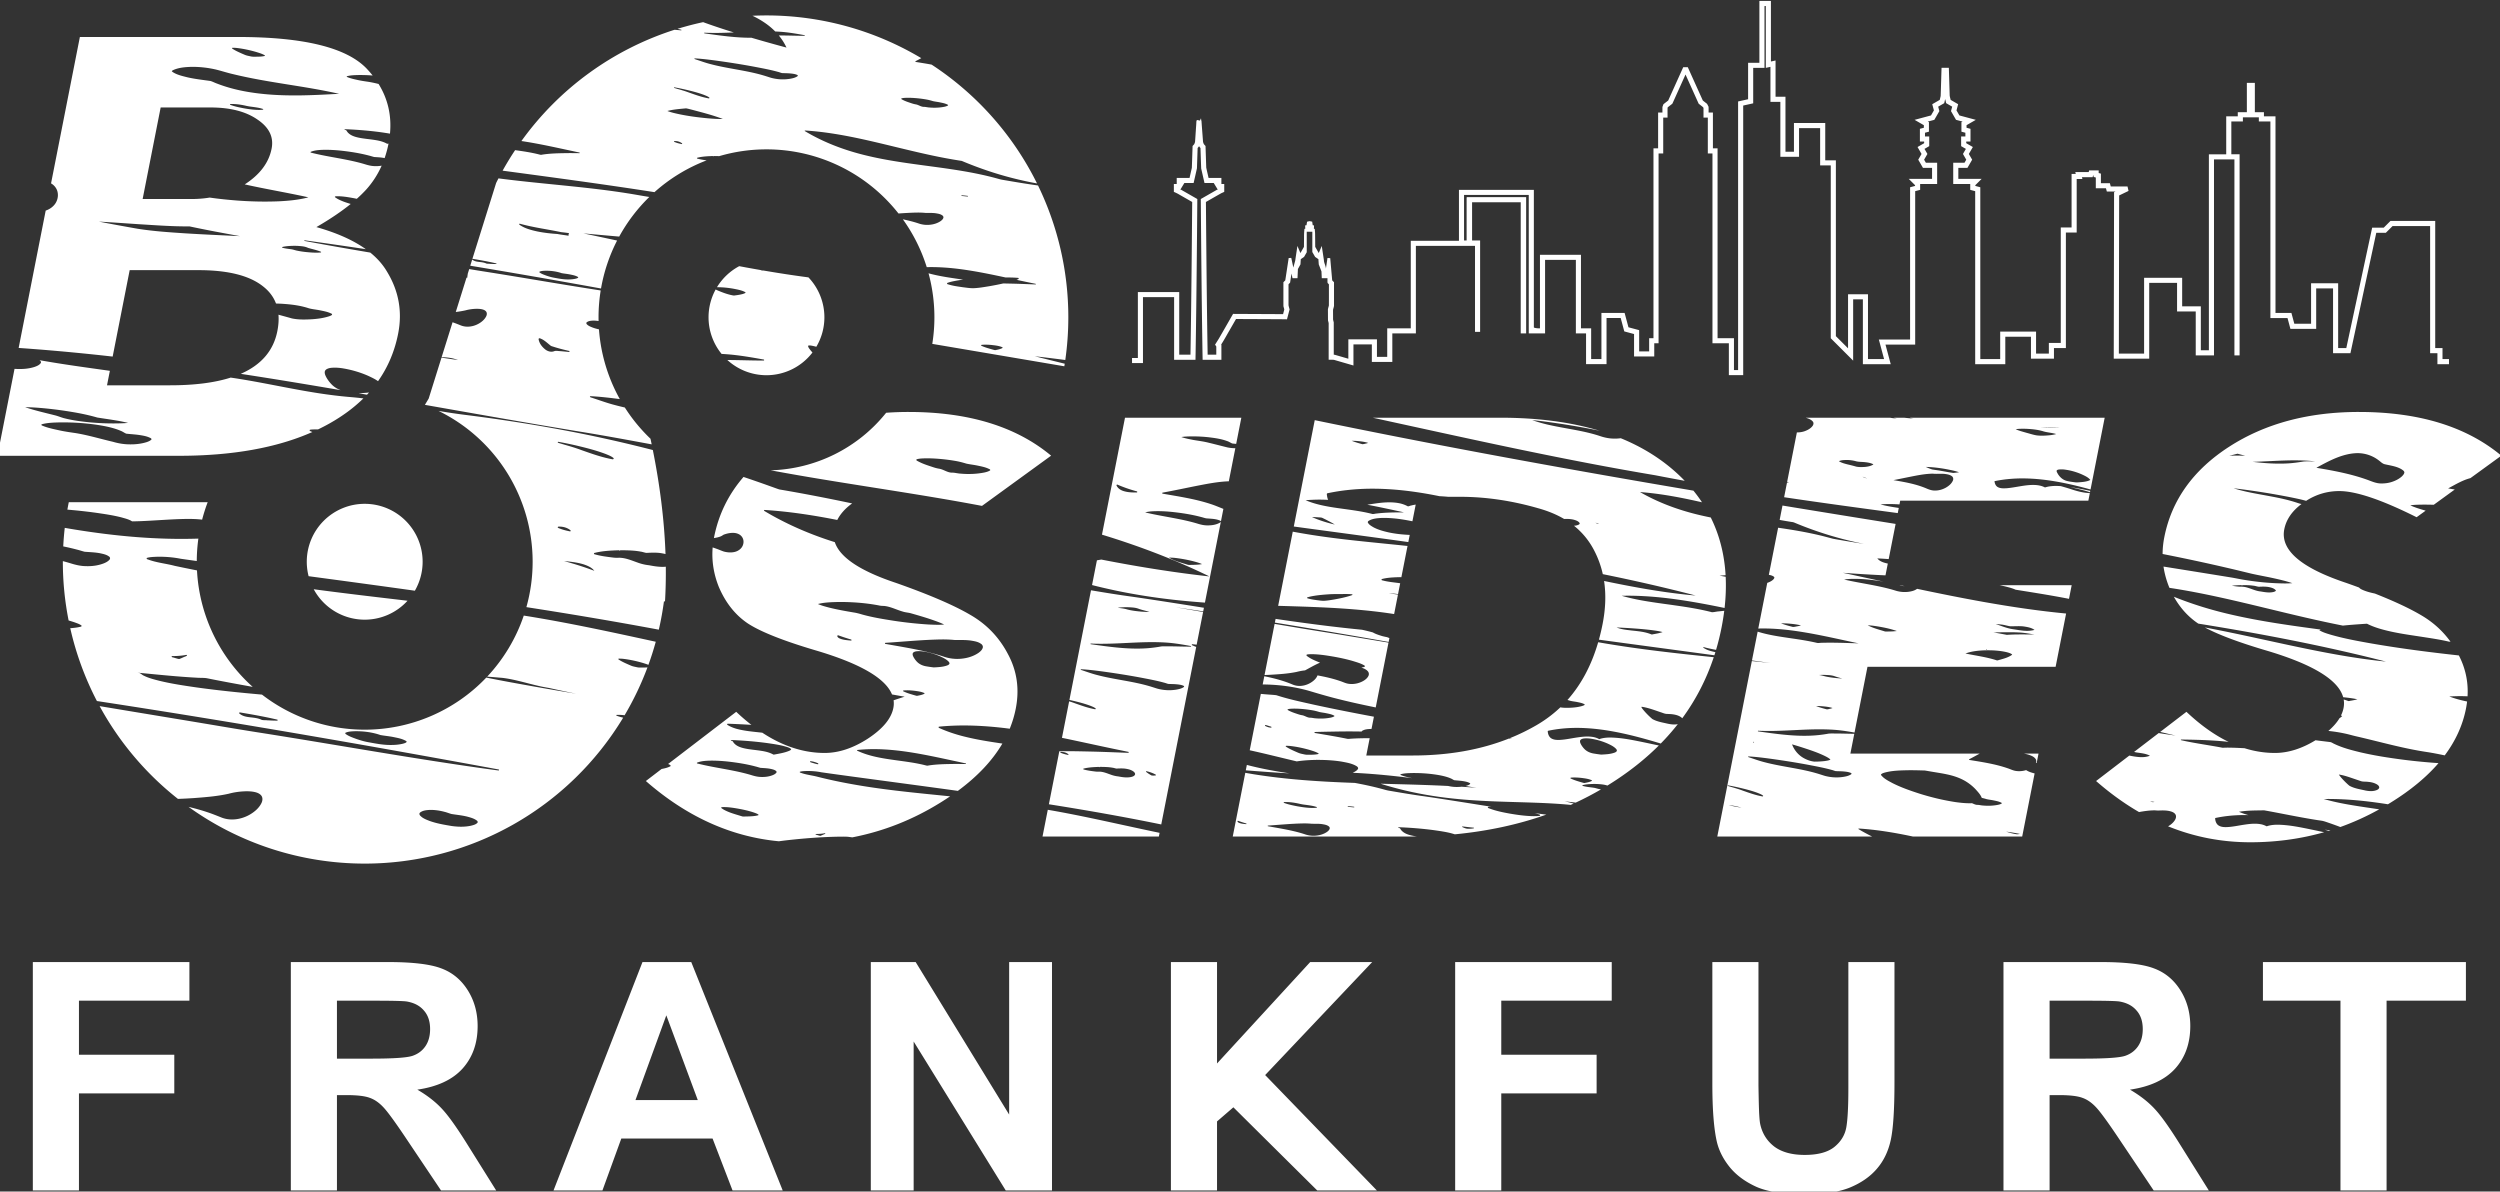 <?xml version="1.0" encoding="UTF-8" standalone="no"?>
<svg
   width="2518.56mm"
   height="1200.357mm"
   viewBox="0 0 2518.56 1200.357"
   version="1.1"
   id="svg8298"
   sodipodi:docname="frankfurt bsides final.svg"
   inkscape:version="1.2.2 (b0a8486541, 2022-12-01)"
   xmlns:inkscape="http://www.inkscape.org/namespaces/inkscape"
   xmlns:sodipodi="http://sodipodi.sourceforge.net/DTD/sodipodi-0.dtd"
   xmlns="http://www.w3.org/2000/svg"
   xmlns:svg="http://www.w3.org/2000/svg"
   xmlns:rdf="http://www.w3.org/1999/02/22-rdf-syntax-ns#"
   xmlns:cc="http://creativecommons.org/ns#"
   xmlns:dc="http://purl.org/dc/elements/1.1/">
  <rect x="0" y="0" width="2518.56" height="1200.357" fill="#333333" stroke="none"/>
  <sodipodi:namedview
     id="namedview9"
     pagecolor="#ffffff"
     bordercolor="#999999"
     borderopacity="1"
     inkscape:showpageshadow="0"
     inkscape:pageopacity="0"
     inkscape:pagecheckerboard="0"
     inkscape:deskcolor="#d1d1d1"
     inkscape:document-units="mm"
     showgrid="false"
     inkscape:zoom="0.15663466"
     inkscape:cx="4756.291"
     inkscape:cy="2266.4205"
     inkscape:window-width="5120"
     inkscape:window-height="1392"
     inkscape:window-x="0"
     inkscape:window-y="25"
     inkscape:window-maximized="1"
     inkscape:current-layer="layer1" />
  <defs
     id="defs8292">
    <pattern
       id="EMFhbasepattern"
       patternUnits="userSpaceOnUse"
       width="6"
       height="6"
       x="0"
       y="0" />
    <pattern
       id="EMFhbasepattern-7"
       patternUnits="userSpaceOnUse"
       width="6"
       height="6"
       x="0"
       y="0" />
  </defs>
  <g
     id="layer1"
     transform="translate(1660.89,-609.78)">
    <path
       id="path8421"
       style="font-style:normal;font-variant:normal;font-weight:700;font-size:809.059px;line-height:125%;font-family:'Tw Cen MT';text-align:start;letter-spacing:0px;word-spacing:0px;text-anchor:start;fill:#ffffff;fill-opacity:1;stroke:none;stroke-width:29.383"
       d="m 420.982,2304.682 v 2 233.113 h -42.918 v 138.527 c -12.677,2.82 -25.356,5.643 -38.033,8.461 V 3707.875 H 324.33 V 3586.768 H 261.99 V 2865.062 H 244.326 V 2728.793 h -16.402 c -0.122,-7.318 0.24,-14.755 -0.174,-22.002 -2.046,-3.676 -3.66,-7.712 -5.953,-11.18 -5.301,-4.314 -10.985,-8.329 -16.049,-12.828 -18.986,-42.117 -37.974,-84.232 -56.959,-126.35 h -17.273 c -19.031,42.223 -38.067,84.444 -57.1,126.666 -6.019,4.67 -12.034,9.343 -18.055,14.01 -1.241,3.951 -3.403,7.745 -3.979,11.822 v 19.861 H 35.979 v 136.269 H 18.314 v 721.705 H 1.912 v 50.115 H -36.076 v -80.742 c -13.56,-3.634 -27.121,-7.264 -40.682,-10.896 -4.87,-18.177 -9.736,-36.353 -14.607,-54.529 h -88.141 v 175.4 h -39.064 v -116.93 h -38.725 v -279.514 h -155.875 c 0,93.172 4e-5,186.342 0,279.514 -3.207,0.874 -23.676,-0.989 -23.219,-3.779 v -522.623 H -721.158 v 193.709 h -183.16 v 332.693 h -89.535 v 108.58 h -39.064 v -66.82 h -108.721 v 73.842 c -17.74,-5.099 -35.451,-10.409 -53.209,-15.377 -3.425,1.042 -1.934,-2.833 -2.236,-4.914 -0.044,-39.361 0.089,-78.744 -0.066,-118.09 -1.195,-5.021 -3.066,-9.939 -2.533,-15.197 0,-10.937 -0.256,-21.91 -0.086,-32.826 1.138,-4.912 2.948,-9.742 3.623,-14.719 v -89.746 c -2.224,-2.454 -5.082,-4.611 -6.914,-7.248 -2.495,-28.101 -4.997,-56.202 -7.488,-84.303 -6.142,-0.179 -4.284,-0.36 -10.426,-0.539 -2.01,13.61 -4.025,27.22 -6.037,40.83 -0.042,-10.868 -7.402,-21.758 -7.524,-32.607 -2.72,-18.009 -5.443,-36.018 -8.162,-54.027 -3.79,9.008 -7.578,18.017 -11.367,27.025 -4.491,-7.815 -8.982,-15.628 -13.473,-23.443 -0.235,-17.651 -0.16,-35.317 -0.586,-52.959 -0.422,-5.221 -0.847,-10.443 -1.268,-15.664 -3.176,0.66 -3.58,-1.217 -3.035,-3.955 0.104,-3.013 0.216,-6.024 0.312,-9.037 -1.909,-0.691 -5.685,0.527 -5.254,-2.533 -0.582,-3.922 -1.163,-7.844 -1.744,-11.766 -4.723,-0.683 -9.609,-2.827 -14.326,-0.961 -1.691,0.946 -5.31,0.117 -5.348,2.586 -0.659,3.996 -1.319,7.992 -1.978,11.988 -1.814,0.716 -5.962,-0.539 -5.041,2.494 0.128,3.671 0.255,7.343 0.383,11.014 -3.007,-0.645 -3.696,1.096 -3.451,3.795 -0.88,9.006 -1.37,18.031 -1.236,27.082 -0.11,12.638 -0.222,25.277 -0.332,37.916 -4.491,7.815 -8.98,15.628 -13.471,23.443 -3.789,-9.008 -7.58,-18.017 -11.369,-27.025 -2.732,18.548 -5.735,37.081 -8.299,55.639 l -7.26,26.596 -7.774,-36.762 -9.887,0.51 c -4.304,28.265 -8.606,56.532 -12.91,84.797 -2.371,2.376 -4.75,4.741 -7.115,7.123 0.044,30.369 -0.089,60.761 0.066,91.115 1.01,4.285 2.555,8.569 3.24,12.855 l -4.576,17.395 c -63.359,-0.311 -126.719,-0.616 -190.078,-0.93 -18.245,31.638 -36.272,63.406 -54.645,94.967 -4.64,7.366 -9.271,14.739 -13.918,22.102 1.519,2.385 3.62,4.595 4.762,7.104 v 30.877 h -32.908 c -2.608,-153.899 -4.095,-307.815 -5.539,-461.729 -0.354,-39.594 -0.68,-79.188 -1.01,-118.783 19.628,-11.14 39.124,-22.545 58.836,-33.521 3.617,-1.625 7.234,-3.245 10.85,-4.871 -10e-5,-10 0,-20 0,-30 h -10.844 v -23.039 h -48.787 c -2.894,-13.13 -6.168,-26.211 -8.824,-39.371 -0.916,-27.329 -1.817,-54.659 -2.742,-81.988 -2.76,-3.526 -6.816,-6.295 -7.801,-10.887 -2.445,-5.038 -1.835,-10.73 -2.49,-16.15 -1.609,-21.763 -3.375,-43.525 -4.887,-65.287 0.202,-2.599 -1.209,-4.869 -1.234,-7.529 -0.505,-1.262 -0.347,-7.285 -1.469,-4.125 -1.114,2.438 -2.228,4.875 -3.344,7.312 -3.603,-0.509 -7.151,-1.938 -10.777,-1.992 -2.04,0.752 -2.144,3.595 -2.76,5.418 -0.299,11.434 -1.462,22.856 -2.09,34.285 -1.05,14.684 -1.821,29.427 -3.045,44.074 -1.527,3.662 -2.147,7.892 -5.377,10.535 -1.637,2.196 -4.648,3.837 -3.969,6.959 -0.944,26.828 -1.697,53.68 -2.76,80.492 l -8.723,38.254 h -48.779 v 23.039 h -10.844 v 30.006 c 7.396,3.159 14.668,6.58 21.514,10.822 16.057,9.186 32.115,18.371 48.172,27.557 -1.517,180.993 -3.135,361.987 -5.924,542.965 -0.202,12.518 -0.395,25.037 -0.617,37.555 h -42.772 v -238.043 h -157.211 v 250.57 h -22.168 v 19.398 h 41.566 v -250.562 h 118.414 v 238.037 h 81.238 c 2.802,-156.226 4.266,-312.474 5.758,-468.717 0.417,-47.465 0.843,-94.93 1.209,-142.395 -22.014,-12.605 -44.036,-25.195 -66.053,-37.795 2.767,0.826 3.791,-1.449 4.916,-3.543 3.952,-6.499 7.903,-12.998 11.855,-19.496 h 35.213 c 4.188,-18.706 8.657,-37.375 12.672,-56.103 l 2.578,-76.984 c 2.095,-2.474 4.775,-4.627 5.418,-7.973 0.64,3.361 3.302,5.497 5.42,7.965 0.894,25.914 1.684,51.841 2.643,77.746 4.203,18.45 8.406,36.9 12.607,55.35 h 35.205 c 4.673,7.68 9.346,15.359 14.018,23.039 4.26,-0.53 1.336,0.858 -0.834,2.045 -20.819,11.918 -41.643,23.827 -62.459,35.75 1.531,185.487 3.181,370.977 6.025,556.449 0.285,18.221 0.596,36.442 0.935,54.662 h 71.391 v -56.812 c -1.945,-1.817 1.412,-3.779 1.98,-5.664 10.244,-16.146 19.261,-33.034 28.932,-49.527 8.227,-14.331 16.454,-28.663 24.682,-42.994 63.173,0.338 126.353,0.565 189.522,0.973 2.201,0.238 4.981,1.327 4.799,-1.926 3.097,-11.794 6.2,-23.586 9.293,-35.381 -1.283,-5.496 -3.285,-10.9 -4.059,-16.467 v -79.055 l 6.037,-6.592 5.234,-34.363 3.848,17.756 h 19 l 1.631,-34.922 9.67,-17.654 1.228,-19.838 12.48,-8.566 c 3.389,-5.902 6.778,-11.804 10.168,-17.705 v -78.094 h 21.215 v 77.273 c 3.546,6.175 7.09,12.35 10.635,18.525 l 12.48,8.566 1.338,19.859 10.324,26.738 1.16,25.816 h 21.641 v 15.719 l 1.156,3.146 c 1.277,1.766 3.947,2.955 4.334,5.09 -0.065,26.627 0.131,53.289 -0.098,79.894 -1.147,4.93 -2.972,9.779 -3.633,14.777 0.121,13.977 0.071,27.979 0.299,41.941 1.118,4.891 3.05,9.659 2.494,14.775 v 134.709 c 6.649,0.134 13.379,-0.274 19.979,0.24 24.755,7.189 49.511,14.373 74.266,21.564 v -80.269 h 69.922 v 66.812 h 77.863 v -108.58 h 89.543 v -332.693 h 224.801 v 326.994 h 19.4 v -347.56 h -30.525 v -145.217 h 184.924 v 498.476 h 20.596 v -517.979 c -74.594,-0.102 -149.247,-0.016 -223.863,-0.045 -1.865,0.026 -2.83,1.78 -2.436,3.576 v 161.188 h -9.744 v -173.135 h 245.973 v 526.394 h 62.023 v -279.508 h 117.068 v 279.508 h 38.725 v 116.938 h 77.865 v -175.402 h 53.85 c 4.553,16.985 9.097,33.973 13.656,50.957 12.37,3.324 24.745,6.633 37.117,9.951 v 85.262 h 76.793 v -50.115 c 5.468,-10e-5 10.935,0 16.402,0 v -721.705 h 17.666 v -136.272 h 16.402 c 0.087,-12.431 -0.175,-24.923 0.131,-37.314 0.765,-3.077 4.305,-4.116 6.377,-6.227 3.94,-3.218 8.284,-6.117 11.984,-9.523 16.626,-36.881 33.253,-73.762 49.879,-110.643 16.67,36.986 33.347,73.969 50.012,110.957 5.572,4.496 11.465,8.73 16.828,13.4 2.514,3.433 1.209,7.785 1.523,11.74 v 27.609 h 16.41 v 136.272 h 17.658 v 721.705 c 20.778,-10e-5 41.554,0 62.332,0 v 121.107 h 54.516 V 2702.336 c 12.675,-2.82 25.348,-5.641 38.023,-8.459 v -134.684 h 42.926 v -235.113 c 1.854,0.456 5.967,-1.345 5.041,1.891 v 233.113 c 5.867,-1.314 11.739,-2.612 17.607,-3.92 v 133.154 h 37.691 v 208.922 h 71.027 v -109.119 h 80.168 v 141.85 h 40.424 v 657.033 c 28.357,28.367 56.72,56.728 85.09,85.084 V 3439.123 h 36.977 v 246.393 h 105.863 c -6.631,-24.773 -13.273,-49.543 -19.908,-74.314 h 112.883 v -583.391 c 6.277,-1.681 12.556,-3.358 18.832,-5.041 v -22.25 h 64.672 v -80.816 h -42.865 c -2.234,-3.866 -4.469,-7.732 -6.703,-11.598 4.193,-7.259 8.385,-14.517 12.578,-21.775 -3.711,-6.425 -7.42,-12.851 -11.131,-19.275 6.013,-3.479 12.034,-6.942 18.041,-10.43 v -36.82 h -16.152 c 0,-4.722 10e-5,-9.444 0,-14.166 5.012,-1.344 10.025,-2.686 15.037,-4.031 v -35.853 c -0.985,-0.978 -6.185,-2.504 -2.902,-2.916 7.808,-2.091 15.615,-4.187 23.424,-6.275 6.367,-11.045 12.747,-22.08 19.119,-33.121 -1.512,-5.637 -3.02,-11.275 -4.531,-16.912 7.64,-4.416 15.284,-8.822 22.92,-13.244 1.24,-5.234 2.481,-10.467 3.721,-15.701 1.24,5.234 2.481,10.467 3.721,15.701 7.636,4.422 15.28,8.829 22.92,13.244 -1.511,5.637 -3.02,11.275 -4.531,16.912 6.372,11.041 12.753,22.077 19.119,33.121 8.296,2.219 16.588,4.445 24.883,6.666 -1.312,1.309 -4.63,1.459 -4.361,3.678 v 34.701 c 5.012,1.345 10.025,2.688 15.037,4.031 v 14.166 h -16.152 v 36.82 c 6.007,3.488 12.028,6.951 18.041,10.43 -3.711,6.425 -7.42,12.851 -11.131,19.275 4.193,7.261 8.385,14.522 12.578,21.783 -2.229,3.863 -4.458,7.727 -6.688,11.59 h -42.875 v 80.816 h 64.666 v 22.25 c 6.279,1.684 12.559,3.36 18.838,5.041 v 657.705 h 114.457 v -104.402 h 97.529 v 83.525 h 87.432 v -40.438 h 45.332 v -439.149 h 41.08 v -203.408 h 21.828 c -0.624,-2.344 -1.254,-4.685 -1.883,-7.027 h 40.565 c 0.565,-2.101 1.126,-4.203 1.689,-6.305 3.196,-0.988 1.693,2.724 2.016,4.609 0.383,1.865 3.889,1.332 5.5,2.252 3.106,-0.101 3.344,2.001 2.967,4.574 v 37.049 h 38.592 c 1.11,4.144 2.218,8.289 3.33,12.432 h 32.93 c -1.612,1.248 -4.942,1.416 -5.432,3.369 -0.41,210.681 -0.835,421.36 -1.24,632.041 h 134.838 v -288.158 h 105.877 v 108.58 h 70.992 v 167.045 h 69.404 v -745.025 h 77.635 v 745.025 h 19.658 v -764.684 h -31.379 v -124.709 h 43.936 v -15.693 h 60.621 v 15.693 h 43.943 v 747.408 h 65.064 c 3.667,13.684 7.332,27.368 11,41.051 h 98.016 v -153.809 h 64.127 v 246.393 h 66.031 c 32.769,-152.596 65.536,-305.191 98.305,-457.787 h 36.377 c 8.541,-8.521 17.067,-17.059 25.602,-25.586 h 142.699 v 483.373 h 27.719 v 41.76 h 44.004 v -19.4 h -24.648 v -41.76 c -9.237,-1e-4 -18.476,0 -27.713,0 v -483.373 h -170.152 c -8.538,8.521 -17.06,17.059 -25.592,25.586 h -43.996 c -32.774,152.596 -65.547,305.191 -98.32,457.787 -10.315,-1e-4 -20.63,0 -30.945,0 v -246.393 h -102.932 v 153.81 h -63.728 c -3.667,-13.686 -7.331,-27.373 -11,-41.059 H 2383 v -747.402 h -43.938 v -15.693 h -34.525 v -111.414 h -30.383 v 111.414 h -34.525 v 15.693 h -43.938 v 144.367 h -65.904 v 745.025 h -30.6 v -167.045 h -70.99 v -108.58 h -144.693 v 288.16 h -95.994 l 1.189,-601.203 c 11.88,-5.719 23.76,-11.436 35.639,-17.156 -1.298,-5.684 -2.596,-11.368 -3.891,-17.053 h -63.742 c -1.11,-4.144 -2.216,-8.287 -3.328,-12.43 h -34.082 v -36.312 c -2.819,-0.758 -5.641,-1.51 -8.461,-2.266 v -9.906 c -12.104,0 -24.207,-10e-5 -36.311,0 -0.565,2.098 -1.123,4.198 -1.684,6.297 h -50.973 c 0.625,2.346 1.255,4.689 1.883,7.033 h -15.938 v 203.408 h -41.08 v 439.149 h -45.332 v 40.439 h -48.633 v -83.527 h -136.336 v 104.402 h -75.648 v -653.193 c -6.276,-1.683 -12.555,-3.362 -18.832,-5.043 -0.736,-2.648 1.165,-4.202 2.939,-5.811 6.98,-6.983 13.968,-13.958 20.941,-20.947 h -88.553 v -42.012 c 11.555,0 23.109,-10e-5 34.664,0 5.972,-10.329 11.934,-20.665 17.902,-30.996 -4.193,-7.261 -8.387,-14.522 -12.58,-21.783 5.076,-8.792 10.155,-17.582 15.23,-26.375 -8.376,-4.852 -16.762,-9.685 -25.143,-14.529 0.473,-1.853 -0.968,-5.621 0.756,-6.223 h 15.395 v -48.455 c -5.01,-1.345 -10.02,-2.686 -15.029,-4.029 v -9.766 c 11.74,-6.776 23.477,-13.557 35.219,-20.33 -20.785,-5.581 -41.574,-11.146 -62.361,-16.721 -3.693,-6.398 -7.387,-12.796 -11.08,-19.193 2.097,-7.847 4.209,-15.691 6.297,-23.541 -9.52,-5.498 -19.04,-10.993 -28.561,-16.49 -1.115,-5.667 -3.124,-11.219 -3.609,-16.971 -1.059,-34.949 -2.117,-69.897 -3.176,-104.846 h -27.77 c -1.135,35.732 -2.067,71.492 -3.328,107.207 -1.155,4.87 -2.31,9.739 -3.465,14.609 -9.523,5.496 -19.041,10.999 -28.566,16.49 2.106,7.846 4.207,15.694 6.311,23.541 -3.693,6.398 -7.387,12.796 -11.08,19.193 -20.79,5.575 -41.581,11.139 -62.369,16.721 11.744,6.774 23.484,13.554 35.227,20.33 v 9.766 c -5.01,1.343 -10.02,2.684 -15.029,4.029 v 48.455 h 16.15 c -0.409,2.09 0.839,5.137 -0.654,6.602 -8.162,4.718 -16.331,9.425 -24.488,14.15 5.075,8.793 10.152,17.583 15.229,26.375 -4.193,7.261 -8.385,14.522 -12.578,21.783 5.968,10.331 11.928,20.667 17.9,30.996 11.555,0 23.111,-10e-5 34.666,0 v 42.012 h -88.553 c 7.954,7.969 15.921,15.924 23.881,23.887 1.005,3.115 -1.594,3.465 -4.018,3.947 -4.938,1.323 -9.877,2.642 -14.814,3.967 v 578.887 H 875.086 c 6.633,24.77 13.278,49.538 19.916,74.307 H 833.822 V 3419.723 H 758.039 V 3625.25 l -46.285,-46.285 V 2910.572 H 671.332 V 2768.721 H 552.357 v 109.119 H 520.129 V 2668.918 h -37.686 v -137.945 c -5.87,1.315 -11.742,2.618 -17.613,3.928 v -230.219 z m -3774.689,55.035 a 1147.533,1147.533 0 0 0 -53.233,1.234 c 15.641,7.415 30.763,15.916 45.16,25.643 14.847,9.927 28.816,21.352 41.363,34.131 12.238,0.51 24.459,1.311 36.65,2.535 24.919,2.692 49.624,6.918 74.236,11.4 1.489,-0.304 2.233,1.905 0.891,2.527 -28.095,0.078 -56.191,-1.122 -84.291,-1.262 -4.607,0.06 -9.22,-0.035 -13.832,-0.055 11.589,14.039 21.489,29.428 29.107,46.035 -31.626,-8.482 -63.201,-17.216 -94.707,-26.221 -12.744,-3.67 -25.483,-7.378 -38.217,-11.111 -59.533,0.316 -118.645,-8.284 -177.512,-16.494 -1.153,0.24 -2.678,-0.569 -2.338,-1.92 1.351,-1.562 3.728,-0.445 5.519,-0.619 35.708,1.496 71.379,0.402 107.045,-1.197 -36.067,-11.188 -71.955,-22.961 -107.494,-35.74 -3.043,-1.109 -6.087,-2.224 -9.131,-3.342 a 1147.533,1147.533 0 0 0 -97.4,25.418 c 4.571,1.156 9.141,2.245 13.686,3.262 1.443,-0.062 1.748,2.188 0.418,2.549 -7.428,-0.617 -14.854,-1.433 -22.291,-2.014 -1.065,-0.018 -2.138,-0.108 -3.213,-0.215 a 1147.533,1147.533 0 0 0 -582.035,422.969 c 35.671,5.286 71.128,12.095 106.445,19.348 37.917,7.888 75.745,16.2 113.627,24.252 1.503,-0.268 2.171,1.989 0.807,2.547 -15.219,-0.116 -30.455,-0.404 -45.682,-0.279 -32.223,0.537 -64.608,0.842 -96.514,5.879 -3.947,1.295 -8.084,0.214 -11.932,-0.904 -29.839,-7.532 -60.245,-12.021 -90.699,-16.219 a 1147.533,1147.533 0 0 0 -47.506,78.008 c 190.693,25.642 381.41,51.181 571.547,80.752 1.928,0.299 3.855,0.608 5.783,0.908 a 638.416,638.416 0 0 1 198.328,-120.811 c -10.936,-1.421 -21.945,-3.071 -32.627,-5.967 -1.362,-0.595 -3.778,-0.321 -4.143,-2.111 -0.482,-1.597 1.249,-2.005 2.422,-2.211 19.104,-4.72 38.839,-5.526 58.393,-6.156 -0.046,1.381 2.106,1.321 2.572,0.355 l -0.019,-0.168 -0.022,-0.24 c 7.041,0.082 14.07,0.163 21.078,0.451 a 638.416,638.416 0 0 1 179.758,-25.83 638.416,638.416 0 0 1 501.902,243.865 c 22.976,-1.648 45.964,-3.052 69.004,-3.506 1.4,-0.021 2.798,-0.034 4.195,-0.039 9.781,-0.034 19.507,0.341 29.238,1.293 13.146,0.285 26.332,-0.447 39.361,1.402 8.254,1.462 17.038,2.581 24.057,7.547 3.05,1.74 5.384,5.075 4.979,8.703 -1.075,5.768 -5.788,9.947 -10.293,13.281 -12.697,8.752 -28.008,13.188 -43.287,14.363 -12.892,1.12 -25.942,-0.478 -38.277,-4.338 -14.976,-5.15 -30.289,-9.274 -45.699,-12.908 -5.539,-1.302 -11.097,-2.514 -16.662,-3.691 a 638.416,638.416 0 0 1 90.795,181.881 c 3.785,-0.11 7.574,-0.199 11.365,-0.258 2.295,-0.014 4.591,-0.017 6.887,-0.01 16.073,0.053 32.167,0.634 48.168,1.69 64.79,4.226 128.732,15.987 192.25,29.074 13.821,2.877 27.629,5.819 41.432,8.783 15.213,-0.099 30.423,0.025 45.512,1.387 2.436,-0.646 4.691,1.833 3.67,4.182 -2.487,1.421 -5.396,2.298 -8.223,3.248 24.011,5.16 48.035,10.261 72.119,15.07 1.502,-0.281 2.203,1.977 0.83,2.555 -28.381,-0.998 -56.775,-2.273 -85.174,-2.992 -12.726,-0.255 -25.456,-0.577 -38.188,-0.783 -17.109,3.917 -34.37,7.232 -51.65,10.256 -20.674,3.388 -41.568,7.129 -62.426,7.863 -13.024,-0.046 -25.951,-2.099 -38.855,-3.697 -19.261,-2.812 -38.553,-5.186 -57.174,-11.236 -2.51,0.12 -4.206,-2.978 -2.736,-5.004 5.518,-2.101 11.252,-3.747 17,-5.158 14.425,-3.194 28.944,-5.615 43.527,-7.541 -39.966,-5.923 -80.062,-11.074 -119.252,-20.865 -4.115,-1.017 -8.204,-2.116 -12.277,-3.26 a 638.416,638.416 0 0 1 22.301,167.26 638.416,638.416 0 0 1 -8.053,101.076 l 501.949,85.201 a 1147.533,1147.533 0 0 0 1.566,-9.797 c -27.396,-6.745 -54.784,-13.526 -82.156,-20.369 -10.595,-2.66 -21.19,-5.319 -31.785,-7.979 5.779,0.662 11.558,1.324 17.338,1.986 32.936,3.831 65.839,7.928 98.713,12.24 a 1147.533,1147.533 0 0 0 11.545,-162.359 1147.533,1147.533 0 0 0 -115.182,-501.08 c -43.283,-5.87 -86.309,-13.228 -129.356,-20.6 -6.735,-1.003 -13.416,-2.334 -19.959,-4.24 -58.119,-16.375 -117.57,-27.494 -177.234,-36.477 -109.06,-16.524 -219.286,-26.613 -326.652,-52.685 -57.565,-13.812 -113.98,-32.66 -167.553,-57.809 -22.146,-10.427 -43.902,-21.826 -64.832,-34.449 -1.324,-0.217 -1.881,-2.36 -0.365,-2.678 l 0.223,-0.041 0.236,-0.043 c 66.5,4.214 132.283,15.055 197.457,28.678 93.525,19.703 185.775,44.843 279.227,64.902 39.414,8.56 79.086,15.93 118.947,22.078 32.328,13.617 65.14,26.088 98.389,37.273 61.268,20.666 124.067,36.738 187.674,48.338 a 1147.533,1147.533 0 0 0 -400.729,-451.723 c -19.72,-3.662 -39.549,-6.798 -59.307,-10.014 -1.57,0.487 -2.916,-1.439 -2.176,-2.801 7.473,-3.753 14.83,-7.744 22.176,-11.76 a 1147.533,1147.533 0 0 0 -588.519,-162.404 z m -2610.162,81.914 -109.598,556.592 c 12.923,7.27 22.73,20.146 25.172,34.891 2.705,13.981 -0.786,29.056 -8.293,40.756 -8.417,13.147 -22.222,22.78 -37.238,27.754 l -102.818,522.17 c 95.894,6.62 191.669,15.159 287.217,25.133 23.413,2.468 46.813,5.045 70.205,7.686 l 64.693,-328.549 h 261.947 c 110.841,0 192.083,20.212 243.726,60.633 24.025,18.371 40.9,40.483 50.633,66.33 12.436,0.162 24.761,0.856 37.199,1.891 29.6,2.418 59.082,6.691 87.248,16.025 13.643,3.808 27.871,4.878 41.75,7.584 14.594,3.156 29.512,5.536 42.943,12.164 2.249,0.489 4.632,2.485 3.809,5.033 -2.456,2.72 -6.393,3.76 -9.697,5.269 -21.433,7.1 -44.045,10.18 -66.744,11.746 -25.429,1.34 -51.044,2.152 -76.072,-3.168 -16.978,-4.869 -34.098,-9.41 -51.125,-14.145 1.588,19.186 0.189,39.935 -4.205,62.25 -14.62,74.248 -61.018,128.428 -139.156,162.562 35.288,5.412 70.559,10.923 105.811,16.545 91.566,14.652 183.023,29.949 274.42,45.59 -11.587,-4.197 -22.425,-10.366 -31.527,-18.758 -8.647,-8.162 -15.998,-17.701 -22.129,-27.875 -3.732,-7.082 -8.112,-14.769 -7.139,-23.07 0.472,-5.72 5.301,-9.579 10.209,-11.707 7.958,-3.489 15.826,-3.839 24.441,-4.231 10.364,-0.134 20.583,0.627 30.873,2.115 34.502,5.434 68.417,15.165 100.367,29.354 12.648,5.988 25.3,11.852 36.627,19.93 37.746,-53.465 63.229,-113.713 76.43,-180.754 16.555,-84.076 2.276,-162.897 -42.842,-236.463 -15.418,-26.114 -36.442,-49.982 -63.057,-71.611 -80.33,-13.603 -160.588,-27.604 -240.672,-42.545 -2.989,-0.705 -6.084,-0.934 -9.037,-1.75 -1.408,-0.074 -1.679,-2.274 -0.186,-2.41 l 0.223,-0.025 0.238,-0.021 c 77.512,10.826 154.96,22.089 232.352,33.721 -47.498,-34.023 -110.104,-61.994 -187.822,-83.912 51.148,-29.608 94.625,-58.915 130.459,-87.92 -9.282,-2.818 -18.539,-5.715 -27.615,-9.152 -10.738,-4.24 -21.339,-8.764 -30.604,-15.578 -1.373,-0.507 -2.455,-2.144 -1.543,-3.523 2.011,-1.184 4.626,-0.775 6.906,-1.049 l 0.211,-0.021 0.238,-0.021 c 0.997,-0.015 1.992,-0.02 2.988,-0.018 14.941,0.039 29.765,1.988 44.549,4.406 9.37,1.582 18.745,3.307 28.064,5.283 13.322,-11.883 25.349,-23.715 36.076,-35.496 24.108,-26.833 43.575,-56.993 58.402,-90.478 -8.568,1.58 -17.348,2.095 -26.115,1.772 -11.761,-0.173 -23.405,-2.806 -34.707,-6.311 -49.123,-15.078 -100.108,-22.689 -150.475,-32.395 -19.019,-3.632 -38.067,-7.701 -56.785,-12.373 -1.412,-0.056 -2.715,-1.404 -1.943,-2.803 1.102,-1.155 2.961,-1.26 4.381,-1.955 15.362,-5.267 31.57,-5.803 47.621,-6.252 22.533,-0.186 45.022,1.235 67.363,3.691 34.791,4.029 69.469,9.46 103.285,18.471 6.306,1.49 12.419,3.675 18.705,5.232 12.578,1.032 25.285,1.269 37.709,3.717 0.744,0.169 1.501,0.344 2.252,0.512 6.081,-17.543 11.015,-35.907 14.809,-55.09 -0.044,0.01 -0.087,0.017 -0.131,0.025 -1.947,0.245 -4.507,1.205 -6.49,-0.152 -14.104,-7.737 -30.002,-11.333 -45.779,-13.742 -21.103,-3.376 -42.466,-4.658 -63.338,-9.316 -13.157,-2.994 -26.727,-7.329 -36.69,-16.858 -2.951,-2.626 -5.098,-5.911 -7.256,-9.199 -1.206,-2.289 -3.905,-2.508 -6.146,-2.941 -1.335,-0.059 -1.862,-2.136 -0.408,-2.463 0.696,-0.017 1.392,-0.022 2.088,-0.021 2.088,0 4.176,0.072 6.264,0.139 43.028,1.87 86.063,5.454 128.732,11.221 11.601,1.69 23.197,3.354 34.715,5.377 6.484,-68.871 -7.949,-131.841 -43.301,-188.91 -12.776,-3.129 -25.608,-6.008 -38.609,-8.125 -12.584,-1.839 -25.14,-3.569 -37.586,-6.246 -14.435,-3.21 -29.355,-6 -42.877,-11.789 -1.499,-0.067 -2.843,-2.199 -1.379,-3.211 14.542,-3.984 29.609,-4.154 44.549,-4.58 2.033,-0.019 4.068,-0.03 6.101,-0.029 14.238,0 28.499,0.492 42.639,1.518 1.53,0.116 3.059,0.247 4.588,0.373 -6.751,-8.536 -14.002,-16.932 -21.768,-25.182 -76.1,-80.842 -239.63,-121.264 -490.59,-121.264 z m 580.658,41.074 c 6.481,-0.089 12.968,0.285 19.392,1.15 23.952,3.006 47.846,8.286 71.039,15.043 10.457,3.272 20.805,6.3 30.488,11.682 1.312,0.317 2.492,1.895 1.393,3.08 -2.156,0.826 -4.73,1.087 -6.906,1.486 -11.718,1.712 -23.566,1.495 -35.432,1.518 -6.018,0.132 -11.694,-1.295 -17.539,-2.617 -5.891,-1.117 -11.724,-2.597 -17.232,-5.01 -13.847,-5.986 -27.82,-11.855 -40.836,-19.539 -2.159,-1.483 -4.729,-2.554 -6.467,-4.547 -0.931,-1.419 0.872,-2.369 2.1,-2.246 z m 1757.113,40.35 c 24.119,1.182 48.121,4.154 72.022,7.199 52.486,7.069 104.819,15.234 156.853,24.994 29.25,5.66 58.578,11.039 87.256,19.008 5.31,1.151 10.239,3.581 15.561,4.666 10.344,0.459 20.708,0.397 30.99,1.33 8.431,0.836 17.025,1.793 24.955,4.936 1.431,0.794 3.571,1.37 3.945,3.16 -0.032,2.396 -2.733,3.236 -4.377,4.418 -8.289,4.608 -17.732,6.592 -27.012,8.078 -23.229,3.599 -47.191,2.21 -69.922,-3.91 -9.676,-2.816 -19.178,-6.206 -28.861,-9.008 -66.264,-19.686 -135.698,-25.571 -202.318,-43.357 -18.174,-4.61 -35.746,-11.077 -53.57,-16.941 -2.159,-0.973 -4.692,-1.116 -6.654,-2.473 -1.105,-0.871 0.014,-2.155 1.133,-2.1 z m -1909.006,32.168 c 30.105,0.045 60.085,3.559 89.447,10.461 21.807,5.462 43.187,12.531 65.129,17.48 132.661,32.352 269.172,44.428 402.256,74.562 -8.499,0.393 -16.994,0.87 -25.49,1.31 -77.966,4.304 -156.352,7.411 -234.238,1.736 -69.302,-5.106 -138.767,-16.49 -203.707,-41.65 -8.696,-2.929 -16.751,-7.49 -25.541,-10.139 -29.432,-4.204 -59.101,-7.37 -88.127,-14.084 -16.253,-4.098 -32.602,-7.749 -47.695,-15.318 -3.943,-2.312 -8.46,-4.198 -11.379,-7.832 1.496,-2.635 4.973,-3.978 7.734,-5.277 20.77,-8.762 43.437,-10.375 65.59,-11.213 2.008,-0.028 4.014,-0.04 6.021,-0.037 z m 1830.897,77.762 c 0.08,-0.01 0.165,-10e-4 0.254,0.012 v 0 c 14.856,2.635 29.639,5.746 44.342,9.152 23.549,5.606 47.087,11.601 69.762,20.166 6.292,2.64 13.293,5.118 18.738,9.65 1.742,1.078 -0.2,3.293 -1.721,3.227 -26.048,-4.593 -51.026,-13.641 -75.9,-22.402 -15.376,-5.882 -31.47,-10.239 -47.328,-14.877 -2.766,-0.984 -5.596,-1.431 -8.234,-2.578 -1.339,-0.264 -1.116,-2.268 0.086,-2.35 z m 891.416,39.807 c 3.848,0.034 7.694,0.145 11.537,0.312 17.163,0.849 34.607,2.682 51.557,5.527 9.752,1.539 19.183,3.895 28.576,6.811 8.391,1.955 17.015,2.805 25.416,4.479 10.012,2.133 20.468,3.908 29.58,8.477 1.402,0.436 3.562,1.66 2.688,3.426 -4.094,2.72 -8.978,3.989 -13.727,5.094 -18.824,3.756 -38.375,4.496 -57.514,2.75 -7.325,-0.296 -14.447,-2.651 -21.801,-2.385 -10.392,-0.501 -18.941,-7.385 -28.98,-9.32 -5.51,-0.821 -10.893,-2.283 -16.162,-4.084 -12.729,-4.228 -25.697,-8.23 -37.383,-14.953 -1.594,-0.326 -2.931,-2.309 -1.732,-3.732 5.356,-1.67 10.949,-1.981 16.404,-2.24 3.845,-0.149 7.694,-0.194 11.541,-0.16 z m -2572.256,23.627 c 16.473,0.01 32.784,2.502 48.893,5.912 8.462,2.061 17.038,3.642 25.697,4.601 14.057,1.941 28.269,3.637 41.734,8.111 1.439,-0.066 2.665,1.804 1.387,2.84 -4.356,0.756 -8.828,0.956 -13.395,1.055 -20.38,0.136 -40.485,-2.699 -60.5,-6.314 -16.588,-3.193 -33.247,-6.552 -49.152,-12.363 -1.357,-0.165 -3.206,-1.107 -2.545,-2.785 0.857,-1.61 3.115,-0.633 4.584,-1.023 1.1,-0.022 2.199,-0.034 3.297,-0.033 z m -271.707,13.205 h 189.092 c 75.288,0 135.001,15.36 179.144,46.08 44.303,29.911 62.157,66.695 53.561,110.35 -10.567,53.661 -44.653,98.986 -102.228,135.984 80.098,17.933 161.24,31.323 241.365,49.049 1.245,0.478 -3.82,1.135 -4.879,1.617 -33.822,8.378 -68.525,11.601 -103.281,13.479 -53.208,2.34 -106.876,1.251 -160.086,-2.625 -35.533,-2.739 -71.027,-6.252 -106.256,-11.391 -22.155,3.651 -45.156,5.482 -69.006,5.482 h -185.955 z m 1997.072,3.398 c 0.248,0 0.496,0 0.744,0.018 8.616,1.54 17.072,4.004 25.568,6.131 38.212,10.229 76.709,19.913 113.656,34.219 -19.319,0.39 -38.442,-0.891 -57.66,-2.617 -34.957,-3.27 -70.045,-7.819 -104.484,-14.801 -16.408,-3.515 -32.958,-6.932 -48.668,-12.951 22.908,-6.122 46.623,-7.656 70.1,-9.98 0.248,0 0.496,-0.014 0.744,-0.018 z m -41.733,124.277 c 9.206,-0.039 18.585,2.492 25.998,8.164 1.594,0.508 1.582,2.827 0.133,3.481 -7.591,-1.623 -15.223,-3.302 -22.537,-5.965 -2.255,-1.042 -4.846,-1.468 -6.863,-2.957 -1.444,-1.045 0.094,-2.704 1.432,-2.682 0.612,-0.025 1.224,-0.038 1.838,-0.041 z m -671.09,141.857 a 1147.533,1147.533 0 0 0 -8.963,17.658 l -90.137,288.139 0.068,-0.033 c 30.001,4.977 59.924,10.294 89.559,17.211 1.45,-0.212 2.625,1.785 1.262,2.65 -8.336,0.189 -16.69,-0.42 -25.023,-0.793 -4.265,-0.545 -8.66,0.086 -12.84,-1.065 -8.208,-4.038 -17.431,-5.001 -26.4,-6.006 -9.457,-1.022 -19.615,-2.564 -27.051,-9.02 -0.173,-0.068 -0.308,-0.153 -0.418,-0.248 l -7.363,23.537 c 60.947,10.126 121.862,20.439 182.746,30.938 104.837,18.057 209.705,36.678 314.399,55.658 a 638.416,638.416 0 0 1 61.103,-182.277 c -35.081,-7.572 -70.173,-15.079 -105.293,-22.436 -7.581,-1.575 -15.163,-3.15 -22.744,-4.725 45.334,4.15 90.676,8.211 136.033,12.096 a 638.416,638.416 0 0 1 114.478,-150.588 c -28.053,-4.411 -55.993,-9.682 -84.066,-14.066 -134.163,-21.215 -269.702,-31.467 -404.619,-46.469 -28.268,-3.101 -56.523,-6.452 -84.731,-10.162 z m 1760.943,64.289 c 7.44,0.551 14.773,1.249 22.17,2.225 1.527,-0.417 2.467,1.814 1.068,2.52 -5.154,-0.228 -10.21,-0.865 -15.34,-1.381 -2.628,-0.445 -5.194,-0.353 -7.701,-0.92 -1.536,0.035 -1.785,-2.386 -0.197,-2.443 z m -3280.117,100.018 c 50.328,2.904 100.607,6.581 150.91,9.873 64.569,3.925 129.155,8.922 193.891,8.404 63.531,13.677 127.481,25.356 191.399,37.022 -68.216,-3.231 -136.512,-6.197 -204.625,-10.424 -61.844,-4.065 -123.783,-8.013 -184.973,-17.783 -48.4,-8.55 -96.726,-17.236 -144.939,-26.752 -0.554,-0.113 -1.108,-0.227 -1.662,-0.34 z m 1599.996,8.072 c 0.753,0.045 1.484,0.373 2.227,0.517 51.108,13.986 103.716,20.733 155.478,31.561 8.595,0.88 17.179,1.935 25.752,3.125 1.438,-0.112 3.363,0.291 3.59,2.019 -0.307,1.539 -1.841,2.824 -1.478,4.561 0.619,1.292 0.475,3.173 -1.072,3.742 -6.321,-1.045 -12.68,-1.976 -19.033,-2.867 -7.43,-0.937 -14.832,-2.148 -22.195,-3.568 -25.89,-1.71 -51.688,-4.575 -77.117,-9.815 -23.026,-5.087 -46.768,-11.194 -66.483,-24.92 -2.086,-0.722 -2.428,-4.595 0.332,-4.355 z m -856.568,84.037 c 4.588,0 9.177,0.08 13.758,0.338 12.957,1.011 26.218,1.744 38.057,7.504 16.022,4.686 32.399,8.001 47.9,14.27 1.507,0.042 2.433,2.191 1.062,3.062 -10.189,1.189 -20.477,1.018 -30.783,0.562 -19.766,-1.148 -39.544,-3.107 -58.953,-7.113 -7.873,-1.345 -15.432,-4.552 -23.41,-5.58 -10.874,-1.519 -21.741,-2.697 -32.326,-5.43 -1.617,0.178 -2.533,-1.937 -1.537,-3.1 13.621,-3.4 27.707,-4.055 41.645,-4.486 1.529,-0.016 3.058,-0.027 4.588,-0.027 z m 1690.986,77.334 a 220.213,220.213 0 0 0 -84.723,80.135 c 0.478,-0.046 0.958,-0.095 1.438,-0.158 0.227,-0.048 0.462,0.057 0.688,0.08 21.113,0.064 42.075,2.263 62.803,6.08 13.75,2.821 27.995,5.183 40.742,11.65 1.498,0.528 3.717,1.992 2.736,3.822 -3.489,2.05 -7.104,3.238 -10.826,4.342 -9.775,2.612 -19.813,4.124 -29.84,5.389 -4.191,0.835 -8.36,-0.427 -12.447,-1.273 -13.274,-2.817 -26.123,-7.182 -38.699,-12.084 -7.218,-2.947 -14.597,-5.689 -21.488,-9.357 a 220.213,220.213 0 0 0 -27.037,105.719 220.213,220.213 0 0 0 49.586,139.213 c 14.069,0.787 28.123,1.851 42.15,3.26 39.318,4.247 78.3,10.914 117.133,17.986 2.349,-0.48 3.522,3.009 1.404,3.99 -44.328,0.123 -88.66,-1.77 -132.996,-1.99 -1.898,0.025 -3.796,0.032 -5.695,0.029 a 220.213,220.213 0 0 0 148.631,57.725 220.213,220.213 0 0 0 174.84,-86.328 c -2.315,-2.551 -4.584,-5.141 -6.768,-7.803 -3.637,-4.974 -8.369,-9.62 -9.682,-15.855 -0.851,-2.012 1.512,-3.055 3.135,-3.055 0.7,-0.025 1.401,-0.036 2.102,-0.033 2.103,0.01 4.205,0.149 6.287,0.445 6.603,1.158 13.149,2.708 19.648,4.488 a 220.213,220.213 0 0 0 30.65,-112.072 220.213,220.213 0 0 0 -60.603,-151.719 c -57.11,-7.466 -114.052,-16.271 -170.832,-26.004 -2.964,0.025 -5.927,0.026 -8.762,-0.947 -0.782,-0.316 -1.653,-0.651 -2.492,-0.977 -18.523,-3.215 -37.029,-6.523 -55.518,-9.912 -8.525,-1.576 -17.046,-3.176 -25.564,-4.785 z m -1026.557,11.1 -5.312,16.986 a 1147.533,1147.533 0 0 0 -2.262,16.25 1147.533,1147.533 0 0 0 -2.535,-0.912 l -40.908,130.769 c 12.356,-1.505 24.649,-3.452 36.811,-6.18 11.712,-3.207 23.661,-5 35.777,-5.682 v 0 c 2.639,-0.153 5.274,-0.236 7.902,-0.236 4.381,1e-4 8.744,0.236 13.076,0.785 7.804,1.159 16.365,3.042 21.646,9.426 4.162,5.344 3.274,12.946 0.287,18.625 -5.84,11.724 -16.245,20.486 -27.352,27.055 -12.594,7.381 -27.34,11.814 -41.947,12.029 -9.189,0.192 -18.412,-1.336 -26.949,-4.777 -10.441,-4.12 -20.843,-8.361 -31.484,-11.947 l -41.492,132.637 c 11.36,0.347 22.67,1.175 33.926,3.137 9.804,1.519 19.121,4.393 28.438,7.99 -20.985,-3.082 -41.958,-6.239 -62.957,-9.226 l -48.631,155.457 -14.395,23.988 c 189.841,33.492 379.649,67.171 569.84,98.621 71.303,11.409 142.524,23.962 213.541,37.035 26.248,4.846 52.498,9.692 78.742,14.551 -1.485,-7.144 -2.988,-14.279 -4.521,-21.396 a 638.416,638.416 0 0 1 -97.586,-118.762 c -12.356,-2.825 -24.668,-5.831 -36.918,-9.101 -28.675,-7.274 -56.398,-17.479 -84.522,-26.733 -3.406,-1.536 -7.403,-1.76 -10.498,-3.9 -1.744,-1.374 0.019,-3.401 1.785,-3.314 37.186,1.823 74.194,6.345 111.049,11.033 a 638.416,638.416 0 0 1 -79.201,-265.049 c -7.98,-1.788 -15.871,-3.909 -23.572,-6.691 -6.524,-2.572 -13.245,-5.077 -18.883,-9.346 -2.149,-1.972 -5.027,-3.822 -5.514,-6.93 -0.528,-2.256 1.238,-3.995 3.022,-5.018 6.193,-4.084 13.704,-4.698 20.787,-5.236 1.531,-0.043 3.06,-0.055 4.586,-0.035 6.071,0.078 12.099,0.657 18.08,1.637 a 638.416,638.416 0 0 1 -0.16,-14.295 638.416,638.416 0 0 1 8.199,-101.981 c -143.84,-22.082 -287.196,-47.411 -430.932,-70.158 -23.013,-3.549 -45.994,-7.29 -68.965,-11.105 z m 293.488,6.285 c 19.648,0.113 39.235,2.768 57.875,9.213 10.087,1.822 20.408,2.714 30.41,4.66 9.867,2.1 19.727,3.666 28.758,8.264 1.456,0.938 4.244,1.467 3.846,3.766 -2.059,2.503 -5.575,3.14 -8.541,4.101 -9.449,2.342 -19.32,3.167 -29.145,3.141 -17.275,0.194 -34.222,-2.923 -51.209,-6.082 -11.344,-1.807 -22.34,-4.958 -33.082,-8.771 -7.965,-2.986 -16.363,-5.795 -23.545,-10.738 -1.292,-0.629 -3.118,-2.4 -1.811,-3.813 7.073,-3.226 14.948,-3.374 22.514,-3.728 1.31,-0.015 2.62,-0.019 3.93,-0.012 z m -27.346,256.731 c 4.146,0.059 7.903,2.45 11.59,4.119 10.533,5.604 19.922,14.354 29.391,21.988 2.422,2.252 5.204,3.926 8.469,4.611 20.925,6.873 42.487,12.536 63.701,17.279 2.277,-0.098 2.755,3.453 0.656,4.024 -11.72,-0.974 -23.436,-2.262 -35.17,-3.178 -7.075,-0.119 -14.344,-2.25 -21.264,0.109 -11.159,4.734 -24.043,1.186 -33.478,-5.703 -11.526,-8.951 -21.611,-20.897 -25.295,-35.287 -0.794,-2.535 -1.94,-6.817 1.4,-7.963 z m 1691.908,24.35 c 9.363,-0.102 18.65,0.266 27.932,1.188 13.428,1.63 26.965,2.889 39.531,8.066 1.56,0.169 2.948,2.036 1.736,3.397 -8.604,4.571 -18.171,6.306 -27.645,8.248 -4.892,-0.778 -9.69,-2.366 -14.492,-3.658 -12.503,-3.711 -25.354,-7.108 -37.201,-12.828 -1.682,-0.074 -2.423,-2.259 -1.244,-3.402 3.762,-0.723 7.594,-0.794 11.383,-1.01 z m -3676.717,42.088 -0.014,0.072 c 0.154,0.01 0.309,0.019 0.463,0.027 -0.15,-0.033 -0.299,-0.067 -0.449,-0.1 z m 84.822,16.754 c 3.561,2.124 7.161,6.016 5.484,10.389 -5.368,8.268 -15.02,12.185 -23.963,15.312 -23.622,7.673 -48.564,8.97 -73.168,7.572 -0.997,-0.035 -1.997,-0.085 -2.998,-0.148 l -65.072,330.475 h 690.139 c 202.039,0 371.066,-30.107 507.08,-90.318 -2.391,-1.031 -4.772,-2.091 -7.137,-3.207 -2.533,-0.098 -4.017,-3.323 -2.275,-5.225 4.503,-1.311 9.28,-1.092 13.922,-1.44 2.725,-0.088 5.442,-0.135 8.156,-0.146 2.957,-0.012 5.906,0.035 8.852,0.107 14.716,-7.045 29.027,-14.458 42.928,-22.246 50.139,-28.09 93.357,-60.009 129.656,-95.754 -17.133,-2.002 -34.618,-3.795 -52.602,-5.303 -158.752,-13.448 -297.996,-51.308 -451.83,-73.736 -61.301,19.514 -138.044,29.277 -230.246,29.277 h -239.988 l 10.844,-55.068 c -87.265,-12.303 -178.753,-24.534 -267.781,-40.541 z m 1252.979,122.978 c -13.063,1.582 -26.297,2.225 -39.402,2.873 10.573,1.829 21.145,3.668 31.717,5.504 2.603,-2.77 5.162,-5.564 7.686,-8.377 z m -1307.119,55.959 c 14.967,0.034 29.841,0.708 44.73,1.754 44.448,3.315 88.722,8.783 132.723,16.17 32.645,5.368 64.982,12.131 96.727,21.32 39.113,6.336 78.287,10.862 116.75,20.363 -4.058,0.455 -8.584,0.758 -12.602,1.057 -44.973,2.189 -90.046,0.835 -134.838,-3.367 -30.558,-3.126 -61.168,-6.953 -90.977,-14.395 -13.637,-2.873 -26.295,-9.001 -39.824,-12.225 -36.067,-9.146 -72.314,-17.303 -107.648,-28.951 -1.68,-0.576 -3.36,-1.151 -5.041,-1.727 z m 1571.4,14.021 a 638.416,638.416 0 0 1 357.764,573.418 638.416,638.416 0 0 1 -23.752,172.516 c 168.192,26.154 336.11,54.402 503.438,85.711 a 1147.533,1147.533 0 0 0 19.586,-108.217 1147.533,1147.533 0 0 0 3.898,1.4 c 2.625,-44.091 3.583,-88.319 3.076,-132.555 -2.029,0.175 -4.051,0.32 -6.049,0.426 -19.345,0.852 -38.512,-2.287 -57.514,-5.934 -14.977,-1.563 -29.72,-5.083 -43.838,-10.318 -22.932,-8.021 -45.941,-18.25 -70.686,-18.25 -7.596,0.561 -15.282,0.217 -22.766,-0.744 -21.821,-2.745 -44.128,-5.393 -65.584,-11.209 -2.149,-0.938 -5.96,-0.507 -6.535,-3.332 -0.761,-2.521 1.97,-3.163 3.82,-3.488 30.142,-7.447 61.283,-8.72 92.135,-9.715 -0.073,2.179 3.323,2.084 4.059,0.56 l -0.027,-0.264 -0.039,-0.379 c 25.698,0.3 51.301,0.471 76.598,5.129 7.545,0.926 14.66,3.76 22.129,5.029 18.339,-0.89 37.003,-1.791 55.012,0.748 6.082,0.993 12.188,2.126 18.158,3.662 -4.698,-133.356 -22.299,-266.357 -48.154,-395.49 -58.808,-15.204 -117.889,-29.353 -177.203,-42.432 -177.719,-39.343 -357.534,-68.757 -538.107,-91.436 -34.639,-4.367 -67.518,-9.44 -99.418,-14.838 z m 1787.455,4.023 c -29.248,0 -57.847,1.024 -85.805,3.061 a 583.336,583.336 0 0 1 -438.842,218.721 c 67.46,12.612 135.107,24.256 202.803,35.41 200.079,33.071 401.144,61.991 600.399,99.865 l 262.803,-190.928 c -132.951,-110.753 -313.402,-166.129 -541.357,-166.129 z m 5513.176,0 c -192.403,0 -356.882,44.058 -493.44,132.176 -136.557,88.118 -218.764,202.913 -246.621,344.387 -4.185,21.253 -6.304,42.371 -6.383,63.355 84.582,16.722 168.903,34.758 252.871,54.418 28.377,6.546 56.639,13.568 84.949,20.387 27.449,6.166 55.185,10.979 82.666,17.004 24.452,5.371 48.904,11.073 72.645,19.086 -10.253,0.882 -20.585,1.139 -30.959,1.09 -50.559,-0.586 -100.925,-5.279 -150.842,-13.488 -17.592,-2.683 -34.942,-6.704 -52.512,-9.5 -85.115,-13.853 -170.259,-27.539 -255.414,-41.166 3.794,25.797 10.743,51.388 20.865,76.771 0.59,1.39 1.192,2.765 1.793,4.141 126.202,18.939 250.576,49.025 374.619,78.939 94.54,22.969 189.201,45.817 284.672,64.592 25.8,-2.718 51.747,-4.436 77.592,-6.322 4.678,-0.286 9.356,-0.568 14.033,-0.856 13.845,7.014 28.368,12.617 43.158,17.287 52.729,16.338 107.618,23.68 162.029,31.977 35.607,5.581 71.382,10.645 106.406,18.877 0.679,0.017 1.358,0.031 2.037,0.053 1.331,0.066 2.662,0.147 3.992,0.223 -30.237,-41.808 -68.287,-75.881 -114.168,-102.199 -42.604,-25.059 -100.468,-52.037 -173.574,-80.932 -14.961,-3.087 -29.504,-6.804 -43.65,-12.639 -5.759,-2.415 -12.238,-5.204 -16.389,-10.252 -15.572,-5.745 -31.669,-11.555 -48.367,-17.441 -172.735,-57.398 -251.382,-125.304 -235.941,-203.721 7.281,-36.977 29.087,-69.022 65.406,-96.137 -4.266,-1.019 -8.492,-2.199 -12.662,-3.555 -35.52,-12.12 -72.324,-19.863 -109.178,-26.645 -45.716,-8.571 -91.629,-15.672 -135.963,-29.721 2.505,0.167 5.783,0.637 8.588,0.935 70.706,8.664 141.09,19.904 210.94,33.795 18.81,3.887 37.546,7.67 56,12.926 38.626,-24.736 80.591,-37.115 125.9,-37.115 63.786,0 161.827,33.145 294.121,99.436 l 34.334,-24.943 c -19.834,-5.818 -39.573,-11.443 -58.301,-20.275 13.384,-2.128 26.714,-2.312 40.254,-2.6 3.858,-0.056 7.716,-0.087 11.574,-0.096 12.448,-0.03 24.894,0.183 37.336,0.547 l 79.873,-58.027 c -8.44,-1.432 -16.883,-2.814 -25.312,-4.184 15.389,-8.148 30.477,-16.883 46.182,-24.426 12.357,-5.952 25.355,-11.191 38.695,-14.666 l 117.504,-85.367 C 3108.635,3922.571 2928.182,3867.195 2700.227,3867.195 Z m -4690.994,21.826 -87.549,444.619 c 139.968,42.636 277.02,94.666 408.602,158.818 -63.008,-6.914 -125.784,-15.401 -188.432,-25.061 -74.555,-11.432 -148.778,-24.66 -222.766,-39.129 -4.471,0.907 -8.994,1.676 -13.531,2.402 -1.028,0.292 -2.054,0.445 -3.076,0.49 l -18.521,94.064 c 61.89,15.819 124.497,28.841 187.547,39.096 80.054,13.212 160.732,21.813 241.631,27.645 l 60.387,-306.682 c -1.024,1.089 -2.497,1.938 -3.637,2.773 -13.34,7.737 -29.101,10.175 -44.34,10.334 -12.599,0.404 -25.06,-2.033 -37.082,-5.625 -66.177,-20.434 -135.422,-27.481 -202.588,-43.738 14.063,-3.953 28.691,-4.46 43.133,-4.725 2.399,-0.025 4.794,-0.03 7.189,-0.018 16.765,0.089 33.444,1.088 50.133,2.742 37.886,3.962 75.906,9.726 112.865,19.633 6.716,1.464 13.14,4.25 19.98,5.057 14.453,1.224 28.919,1.456 42.641,5.287 4.209,1.362 8.907,2.51 12.254,5.494 l 9.223,-46.838 c -16.051,-6.324 -31.893,-13.224 -48.334,-18.504 -59.072,-19.422 -120.761,-28.583 -181.826,-39.246 -2.203,0.224 -3.222,-3.033 -1.256,-4.008 44.774,-8.139 89.253,-17.794 133.891,-26.594 39.033,-7.58 78.433,-15.228 118.184,-16.562 l 24.768,-125.783 c -10.23,0.022 -20.452,-1.016 -30.516,-3.154 -23.503,-5.723 -47.276,-12.089 -70.965,-17.723 -19.215,-4.964 -39.102,-7.226 -58.523,-10.596 -15.19,-3.045 -30.503,-5.914 -45.197,-10.924 11.719,-2.065 23.43,-2.214 35.277,-2.584 3.117,-0.023 6.233,-0.026 9.346,-0.01 21.791,0.142 43.492,1.381 65.049,4.076 21.479,2.657 43.239,6.082 63.471,13.463 7.191,2.082 13.304,6.509 20.107,9.463 5.039,0.642 10.111,1.104 15.184,1.568 l 19.598,-99.527 z m 941.586,0 c 21.729,4.745 43.458,9.489 65.186,14.24 335.352,73.246 670.611,147.835 1009.236,204.586 37.233,7.258 74.511,14.274 111.826,21.088 -6.648,-6.907 -13.503,-13.718 -20.574,-20.43 -62.278,-59.105 -136.467,-106.266 -222.555,-141.496 -10.494,1.49 -21.171,1.82 -31.588,1.307 -15.317,-0.713 -30.64,-3.973 -45.146,-8.768 -62.606,-21.262 -129.1,-28.148 -193.385,-42.523 -22.092,-4.735 -43.843,-10.939 -65.195,-18.311 -0.45,-0.151 -0.901,-0.306 -1.352,-0.457 14.034,1.214 28.008,2.86 42.041,4.644 69.872,9.05 139.497,20.385 208.584,34.535 2.099,0.464 4.211,0.927 6.316,1.389 -109.835,-33.195 -236.21,-49.805 -379.15,-49.805 z m 1645.775,0 c 0.809,0.233 1.613,0.476 2.408,0.742 9.018,2.818 19.141,6.421 25.291,14.258 3.947,4.939 2.189,11.888 -1.328,16.521 -7.284,9.603 -18.379,15.523 -29.5,19.596 -9.391,3.36 -19.849,4.958 -30.018,4.762 l -36.99,187.856 c 2.315,0.776 4.621,1.581 6.914,2.424 -2.475,0.153 -4.964,0.265 -7.461,0.355 l -10.979,55.758 c 143.813,21.499 287.899,40.999 432.008,60.326 l 3.84,-19.502 c -2.746,-0.476 -5.498,-0.925 -8.26,-1.326 -20.591,-3.108 -41.088,-6.599 -61.174,-12.174 8.695,-0.912 17.359,-1.064 26.154,-1.336 2.335,-0.017 4.668,-0.023 7,-0.016 13.013,0.041 25.989,0.476 38.936,1.363 l 2.82,-14.324 h 715.236 l 5.625,-28.562 c -2.705,-0.168 -5.407,-0.366 -8.096,-0.617 -20.031,-1.481 -39.526,-6.678 -58.586,-12.783 -14.471,-4.784 -29.075,-9.143 -43.767,-13.18 -14.172,-0.998 -28.385,-1.153 -42.469,0.936 -6.017,0.807 -11.872,2.358 -17.68,4.053 -12.361,-6.572 -26.48,-9.044 -40.355,-9.432 -35.286,-0.965 -69.509,9.404 -104.455,12.379 -11.138,0.594 -23.062,1.415 -33.348,-3.719 -8.744,-4.101 -12.839,-13.957 -13.609,-23.094 32.956,-6.869 66.51,-10.098 100.188,-10.52 26.78,-0.192 53.514,1.356 80.076,4.248 62.642,6.898 124.118,21.006 184.838,37.824 l 53.721,-272.816 h -741.791 c 4.887,1.128 9.772,2.267 14.65,3.43 -11.966,-1.038 -23.919,-2.186 -35.861,-3.43 h -40.387 c 3.348,0.602 6.695,1.209 10.039,1.838 3.637,0.573 3.507,0.737 -0.104,0.518 -7.577,0.066 -15.031,-0.892 -22.389,-2.356 z m -1866.043,9.268 -79.627,404.385 c 145.108,19.823 290.322,38.939 435.377,59.139 l 5.359,-27.225 c -26.666,-1.181 -53.256,-3.806 -79.426,-9.402 -19.972,-4.51 -40.076,-9.79 -58.256,-19.453 -7.472,-4.515 -15.818,-8.766 -20.529,-16.449 -2.344,-2.47 -0.822,-6.279 1.76,-7.894 14.938,-9.266 33.015,-10.26 50.086,-11.316 3.455,-0.079 6.907,-0.106 10.357,-0.086 24.151,0.141 48.179,2.635 72.072,6.488 11.438,1.766 22.788,4.023 34.141,6.293 l 12.49,-63.434 c -5.599,0.862 -11.167,1.97 -16.689,3.397 -4.516,0.531 -8.505,3.459 -13.104,3.281 -10.871,-5.842 -22.684,-10.067 -34.867,-12.256 -30.856,-5.56 -62.46,-2.51 -93.232,2.072 -8.73,1.205 -17.448,2.623 -26.162,4.1 45.271,8.339 90.296,18.318 135.314,27.945 1.33,0.377 7.098,1.235 2.908,1.016 -34.146,0.17 -68.413,0.244 -102.354,4.416 -5.468,0.217 -10.776,2.34 -16.262,1.818 -47.884,-12.443 -97.264,-17.065 -146.045,-24.594 -36.655,-5.629 -73.826,-13.112 -107.91,-27.748 13.809,-1.247 27.556,-1.824 41.434,-2.215 14.688,-0.206 29.345,0.081 43.982,0.762 -2.097,-5.086 -3.465,-10.502 -4.178,-15.842 -0.196,-2.929 -1.912,-7.136 1.131,-9.08 53.483,-11.451 108.096,-16.816 162.785,-17.473 2.569,-0.019 5.138,-0.028 7.707,-0.027 38.536,0.019 77.057,2.279 115.312,6.301 47.182,5.035 93.978,12.697 140.432,22.188 7.88,0.394 15.752,0.889 23.648,1.51 3.185,0.271 6.369,0.556 9.553,0.85 h 45.547 c 97.247,0 196.332,14.551 297.26,43.654 36.671,10.159 69.372,23.707 98.104,40.641 12.823,-0.497 25.799,-0.219 38.33,3.252 7.163,2.192 14.988,4.857 19.711,11.031 2.015,1.909 0.952,4.902 -1.115,6.258 -5.776,3.686 -12.728,4.802 -19.51,5.215 33.094,26.525 59.265,58.958 78.5,97.309 13.968,27.462 24.327,56.351 31.084,86.668 118.387,24.041 236.198,50.831 353.127,81.281 -9.447,-0.77 -18.963,-1.7 -28.346,-2.59 -107.649,-10.905 -214.07,-30.646 -319.936,-52.752 7.72,50.817 5.834,105.44 -5.672,163.871 -4.023,20.429 -8.681,40.184 -13.959,59.283 146.319,19.924 292.679,39.474 438.998,59.359 1.285,-3.975 2.541,-7.966 3.773,-11.971 -0.946,-0.184 -1.892,-0.366 -2.836,-0.561 -14.593,-3.224 -29.64,-7.096 -42.135,-15.795 -1.321,-0.458 -1.539,-2.911 0.211,-2.76 h -0.002 c 0.477,0.03 0.941,0.239 1.412,0.33 15.162,4.149 30.536,7.274 45.963,10.146 8.17,-27.541 15.117,-55.768 20.812,-84.693 4.259,-21.628 7.683,-42.871 10.297,-63.74 -7.118,0.649 -14.228,1.394 -21.324,2.262 -8.758,0.399 -17.001,3.246 -25.707,3.023 -45.565,-11.727 -92.095,-19.116 -138.639,-25.701 -68.532,-9.917 -137.773,-17.418 -204.303,-36.713 5.752,-0.166 11.507,-0.227 17.26,-0.348 v 0 c 2.671,-0.016 5.34,-0.021 8.01,-0.016 40.046,0.08 79.962,2.503 119.818,6.43 82.84,8.427 164.693,23.43 246.17,40.256 4.609,-41.031 5.998,-80.573 4.17,-118.631 -7.819,-1.42 -15.643,-2.809 -23.461,-4.178 7.72,-0.566 15.437,-1.151 23.154,-1.728 -4.547,-79.71 -23.327,-152.849 -56.346,-219.41 -9.804,-1.984 -19.589,-4.064 -29.352,-6.273 -81.641,-18.161 -161.428,-46.125 -234.32,-87.381 -1.781,-1.021 -3.562,-2.043 -5.344,-3.064 6.944,0.519 13.882,1.108 20.814,1.768 72.434,6.831 143.894,20.908 214.84,37.117 -10.036,-15.142 -20.906,-29.898 -32.605,-44.272 C 110.212,4156.149 50.223,4145.886 -9.746,4135.508 -430.801,4062.755 -851.028,3984.941 -1269.449,3898.289 Z m -4759.693,8.502 c 22.464,0.01 44.966,0.775 67.275,2.393 31.885,2.413 63.566,6.252 94.938,12.463 19.924,4.119 40.153,9.371 58.762,17.453 7.194,2.797 13.345,7.613 20.43,10.602 16.5,1.874 33.064,2.708 49.496,5.068 14.088,2.2 28.149,4.438 40.914,10.656 2.622,1.06 6.593,3.209 5.428,6.629 -4.984,4.941 -11.713,7.678 -18.275,9.895 -21.328,6.641 -43.37,8.812 -65.686,8.434 -21.11,-0.223 -42.349,-3.816 -62.447,-9.789 -47.203,-10.976 -93.697,-25.207 -141.621,-33.01 -19.855,-2.902 -39.663,-5.632 -59.301,-9.855 -22.775,-5.064 -46.319,-9.465 -67.654,-18.6 -2.362,-0.105 -4.484,-3.47 -2.174,-5.066 22.945,-6.285 46.72,-6.556 70.291,-7.229 3.207,-0.03 6.416,-0.044 9.625,-0.043 z m 7593.137,17.459 c -24.531,1.953 -49.241,2.59 -73.908,2.348 23.849,-1.016 47.707,-1.839 71.574,-2.311 0.777,0 1.556,-0.037 2.334,-0.037 z m -139.162,6.678 c 4.684,0.054 9.414,0.273 13.949,0.438 19.625,1.097 39.376,3.087 58.334,8.486 16.937,5.649 35.069,5.98 52.092,11.283 -7.812,2.306 -16.038,3.599 -23.996,4.543 -17.057,1.655 -34.323,2.704 -51.336,0.389 -12.853,-2.285 -25.286,-6.457 -37.897,-9.775 -13.869,-4.108 -27.659,-7.342 -40.631,-13.479 8.263,-1.524 16.47,-1.58 24.824,-1.875 1.543,-0.027 3.099,-0.028 4.66,-0.01 z m -2548.281,45.967 c 5.317,0.044 10.627,0.306 15.818,0.734 13.905,1.371 27.887,2.845 41.191,7.195 -1.966,0.745 -3.982,1.344 -6.012,1.887 -5.185,1.124 -10.346,2.756 -15.66,3.043 -13.71,-3.642 -27.452,-7.539 -40.652,-12.828 1.77,-0.036 3.542,-0.046 5.314,-0.031 z m -3022.107,3.736 c 0.126,-0.01 0.259,0 0.398,0.016 23.44,4.158 46.767,9.067 69.965,14.441 37.155,8.845 74.293,18.305 110.068,31.818 9.928,4.165 20.977,8.075 29.568,15.227 2.749,1.701 -0.318,5.196 -2.717,5.09 -41.099,-7.248 -80.507,-21.523 -119.754,-35.348 -24.26,-9.281 -49.655,-16.152 -74.676,-23.471 -4.365,-1.552 -8.832,-2.256 -12.994,-4.066 -2.11,-0.417 -1.756,-3.578 0.141,-3.707 z m 6841.781,43.131 c 27.611,0.192 55.331,9.479 77.492,26.125 7.58,5.182 13.854,12.613 22.775,15.57 22.15,5.486 45.512,7.715 65.463,19.531 4.245,3.052 10.08,5.962 10.922,11.68 -0.395,5.981 -4.864,10.732 -8.801,14.885 -11.797,10.862 -26.468,17.888 -41.603,22.498 -12.365,3.665 -25.13,5.167 -38.164,4.951 -16.84,0.01 -32.253,-6.443 -47.688,-12.309 -63.987,-23.568 -131.291,-36.181 -198.373,-47.254 25.596,-13.881 51.212,-27.943 78.34,-38.654 23.594,-9.245 48.524,-15.927 74.119,-16.939 1.838,-0.069 3.677,-0.097 5.518,-0.084 z m -457.805,2.094 c 9.931,2.659 19.857,5.338 29.793,7.98 -20.316,-0.879 -40.673,-1.043 -60.99,-0.109 5.593,-1.386 11.187,-2.768 16.779,-4.156 z m -4982.045,17.564 c 7.588,-0.014 15.177,0.18 22.758,0.51 27.079,1.339 54.603,4.233 81.346,8.723 15.387,2.428 30.269,6.144 45.09,10.744 13.24,3.084 26.846,4.426 40.102,7.066 15.798,3.366 32.293,6.165 46.67,13.373 2.212,0.688 5.622,2.62 4.242,5.406 -6.46,4.291 -14.168,6.294 -21.66,8.037 -29.701,5.926 -60.547,7.094 -90.744,4.34 -11.557,-0.467 -22.798,-4.185 -34.4,-3.764 -16.397,-0.79 -29.884,-11.653 -45.725,-14.707 -8.693,-1.295 -17.187,-3.599 -25.5,-6.441 -20.085,-6.67 -40.546,-12.985 -58.984,-23.594 -2.515,-0.515 -4.622,-3.644 -2.731,-5.891 8.45,-2.634 17.273,-3.126 25.881,-3.535 4.55,-0.176 9.103,-0.259 13.656,-0.268 z m 3497.158,6.291 c 10.634,0.093 21.238,1.448 31.629,4 8.301,2.659 17.033,3.084 25.676,3.447 13.809,0.878 28.248,2.089 40.877,7.768 1.407,0.606 3.552,1.762 1.082,2.701 -9.432,5.653 -20.592,7.569 -31.398,8.594 -10.663,0.562 -22.029,1.035 -32.732,-1.264 -10.634,-3.159 -21.421,-5.821 -32.201,-8.334 -11.361,-2.942 -23.256,-5.887 -33.379,-12.342 8.268,-3.77 17.082,-4.165 25.889,-4.531 1.52,-0.038 3.04,-0.052 4.559,-0.039 z m 1700.557,1.391 c 24.941,0.021 49.838,0.697 74.582,3.445 1.258,0.191 6.961,0.648 5.021,0.648 -14.965,0.094 -29.978,-0.985 -44.904,0.457 -19.383,3.196 -38.879,5.919 -58.508,7.053 -44.647,2.59 -89.606,-0.667 -134.019,-5.922 49.065,-1.351 98.051,-4.945 147.137,-5.654 3.564,-0.02 7.128,-0.03 10.691,-0.027 z m -1400.771,24.859 c 0,-0.034 0.178,0.01 0.682,0.178 25.611,0.575 50.976,3.69 76.221,8.217 16.658,3.28 33.483,6.296 49.539,11.943 -7.186,1.401 -14.462,1.979 -21.719,2.731 -15.967,-2.162 -31.794,-5.513 -47.699,-8.178 -10.59,-2.018 -21.262,-3.106 -31.855,-4.904 -8.089,-2.264 -15.837,-5.718 -23.512,-9.129 0.076,0.027 -1.642,-0.755 -1.656,-0.858 z m 516.107,9.457 c 2.989,0.02 5.976,0.166 8.955,0.43 24.037,2.739 47.635,9.364 69.703,19.266 9.928,4.801 20.457,9.322 28.246,17.377 0.494,1.176 3.635,2.488 1.625,3.668 -8.259,4.24 -17.945,5.903 -26.773,7.064 -9.187,0.823 -18.247,2 -27.383,1.656 -11.151,-1.43 -22.417,-2.57 -33.344,-5.344 -15.138,-3.462 -27.586,-14.397 -35.301,-27.58 -1.818,-3.795 -5.155,-7.798 -4.019,-12.248 3.711,-4.304 10.128,-3.764 15.303,-4.266 0.997,-0.021 1.992,-0.03 2.988,-0.023 z m -490.121,16.385 c 0.976,0.017 1.952,0.059 2.928,0.115 13.823,1.324 28.098,-0.559 42.074,0.729 9.318,1.18 19.782,2.482 27.744,8.305 5.414,3.305 7.043,10.466 4.854,16.174 -5.082,12.601 -16.217,21.611 -27.744,28.143 -12.69,6.893 -26.526,10.812 -40.953,10.684 -11.404,0.254 -22.288,-3.664 -32.588,-8.16 -39.83,-16.892 -82.737,-24.21 -125.131,-31.471 17.618,-3.361 35.177,-7.024 52.76,-10.566 30.834,-6.052 61.768,-12.987 93.127,-13.92 0.976,-0.042 1.953,-0.048 2.93,-0.031 z m -266.197,11.385 c 5.778,2.299 11.618,4.446 17.512,6.43 -5.84,-0.979 -11.785,-2.466 -16.736,-5.854 -0.258,-0.192 -0.518,-0.383 -0.775,-0.576 z m -4254.074,1.01 c -57.661,66.549 -95.014,143.068 -112.045,229.56 -0.186,0.945 -0.355,1.888 -0.533,2.832 7.68,-1.185 15.322,-2.663 22.658,-5.252 4.658,-1.505 8.888,-3.994 12.84,-6.848 3.434,-1.759 7.126,-2.739 10.83,-3.891 7.71,-2.196 15.67,-3.523 23.707,-3.795 8.166,-0.179 16.486,1.035 23.879,4.65 9.222,4.326 16.384,13.076 18.062,23.209 1.714,8.861 -0.498,18.417 -5.256,25.832 -5.44,8.497 -14.431,14.686 -24.166,17.781 -14.567,4.543 -30.355,3.353 -44.855,-0.469 -9.766,-3.235 -19.089,-7.552 -28.816,-10.928 -4.537,-1.65 -9.1,-3.212 -13.676,-4.731 -4.088,50.629 3.643,100.485 23.215,149.566 25.705,60.631 62.559,107.114 110.566,139.451 48.167,31.528 133.501,65.479 256,101.857 169.168,49.732 266.506,105.754 292.055,168.059 15.999,2.864 31.997,5.717 47.984,8.588 -3.209,0.953 -6.412,1.926 -9.607,2.924 -10.803,3.477 -21.581,7.051 -32.353,10.645 1.315,9.616 1.018,19.374 -0.932,29.275 -7.959,40.421 -40.174,79.223 -96.642,116.41 -56.31,36.379 -111.128,54.568 -164.457,54.568 -79.963,0 -158.99,-25.669 -237.082,-76.998 -2.424,-0.271 -4.848,-0.545 -7.269,-0.809 -30.177,-3.292 -60.275,-5.816 -89.609,-13.648 -12.126,-3.384 -24.294,-8.097 -35.242,-14.986 -2.13,-0.499 -1.508,-2.731 -0.822,-4.143 0.3,-0.209 0.6,-0.419 0.9,-0.627 30.199,1.081 60.348,2.517 90.479,4.4 -19.251,-14.968 -38.446,-31.503 -57.582,-49.617 l -258.965,198.35 c 1.621,0.73 3.233,1.485 4.826,2.293 2.364,0.834 5.866,3.143 4.318,6.031 -5.506,3.235 -11.21,5.108 -17.082,6.85 -5.588,1.493 -11.232,2.754 -16.908,3.856 l -59.744,45.76 c 154.948,135.478 323.534,211.822 505.75,229.051 9.459,-1.314 18.938,-2.493 28.406,-3.641 69.984,-7.886 140.317,-13.315 210.801,-13.982 1.998,-0.015 4.001,-0.022 6.006,-0.016 6.013,0.02 12.03,0.169 17.896,0.641 5.315,0.69 10.625,1.415 15.936,2.143 118.954,-23.005 231.08,-67.316 336.371,-132.951 12.234,-7.577 24.077,-15.258 35.545,-23.035 -54.554,-5.544 -109.139,-10.831 -163.621,-16.889 -114.445,-12.556 -228.681,-29.15 -340.365,-57.475 -21.649,-5.734 -44.303,-7.597 -65.311,-15.693 -1.64,0.018 -2.993,-2.023 -1.871,-3.393 8.143,-2.42 16.62,-2.408 25.139,-2.867 2.371,-0.03 4.741,-0.035 7.111,-0.012 16.59,0.159 33.132,1.641 49.383,4.895 41.163,5.908 82.379,11.464 123.582,17.09 131.774,17.913 263.627,35.315 395.359,53.572 74.84,-55.147 131.255,-115.105 169.262,-179.867 -48.393,-7.089 -96.684,-14.626 -144.133,-26.48 -32.798,-8.105 -64.812,-18.7 -95.615,-32.51 -2.555,-0.122 -3.535,-3.567 -1.734,-5.201 28.332,-2.883 56.693,-4.165 85.172,-4.606 3.621,-0.022 7.244,-0.028 10.867,-0.016 25.36,0.084 50.755,0.999 76.002,2.664 32.601,2.126 65.064,5.466 97.414,9.693 10.118,-24.811 17.757,-50.269 22.898,-76.379 14.645,-74.375 4.73,-143.497 -29.75,-207.361 -33.434,-63.865 -81.158,-113.584 -143.168,-149.154 -61.851,-36.379 -155.843,-76.799 -281.979,-121.262 -135.95,-45.175 -213.603,-96.861 -232.99,-155.055 -56.253,-17.626 -111.392,-38.706 -164.742,-63.75 -34.943,-16.452 -69.269,-34.436 -102.293,-54.353 -2.089,-0.343 -2.968,-3.722 -0.576,-4.225 l 0.351,-0.066 0.373,-0.066 c 92.934,5.888 184.98,19.989 276.258,38.068 11.844,-23.345 30.682,-44.314 56.5,-62.912 -91.999,-19.426 -184.285,-37.44 -277.019,-53.148 -10.203,-3.323 -20.262,-7.198 -30.41,-10.732 -35.021,-12.634 -70.186,-24.871 -105.478,-36.727 z m 1420.664,28.902 c 23.803,10.322 48.381,18.814 73.41,25.631 2.497,-0.407 3.685,3.256 1.582,4.451 -15.73,0.299 -31.279,-0.011 -46.379,-4.021 -12.472,-2.969 -25.204,-9.699 -30.916,-21.742 -1.47,-1.474 -0.025,-3.163 1.246,-4.119 v 0 c 0.352,-0.068 0.705,-0.133 1.057,-0.201 z m 3622.963,9.926 c 16.592,3.617 33.114,7.507 49.508,11.832 8.687,1.982 17.051,5.095 25.623,7.463 l 1.012,-5.143 c -25.27,-5.337 -50.583,-10.478 -76.142,-14.152 z m -7608.721,57.291 a 1147.533,1147.533 0 0 0 -5.295,28.133 c 35.399,2.979 70.725,6.783 105.893,11.535 33.794,4.923 67.574,9.642 100.572,18.215 12.127,3.535 24.622,6.44 35.783,12.582 1.108,0.756 2.484,1.473 3.752,2.303 11.209,-0.148 22.414,-0.466 33.6,-0.877 57.021,-2.343 113.868,-7.401 170.941,-8.371 20.668,-0.213 41.31,0.228 61.727,2.707 a 638.416,638.416 0 0 1 21.059,-66.227 z m 1124.75,6.059 a 220.213,220.213 0 0 0 -219.959,220.215 220.213,220.213 0 0 0 6.953,54.895 c 134.696,18.123 269.383,36.326 403.975,55.203 a 220.213,220.213 0 0 0 29.498,-110.098 220.213,220.213 0 0 0 -220.213,-220.215 220.213,220.213 0 0 0 -0.254,0 z m 5390.019,6.518 -10.773,54.713 c 15.375,2.822 30.785,5.466 46.24,7.869 4.083,0.365 7.967,1.456 11.666,3.217 84.485,35.272 172.48,62.247 262.338,79.887 -24.932,-3.673 -49.759,-7.707 -74.596,-11.922 -14.326,-2.533 -28.726,-4.735 -42.992,-7.561 -17.547,-4.462 -35.044,-9.537 -52.771,-13.549 -51.428,-12.164 -103.48,-20.782 -155.719,-28.307 l -35.273,179.127 c 5.221,0.866 10.366,2.105 15.094,4.508 2.657,1.556 6.9,3.63 5.65,7.404 -2.15,5.575 -7.511,9.116 -12.373,12.191 -4.592,2.594 -9.412,4.73 -14.383,6.428 l -34.186,173.619 c 0.115,0 0.229,-0.01 0.344,-0.014 7.554,-0.227 15.106,-0.314 22.654,-0.273 32.71,0.176 65.349,2.744 97.775,6.686 87.877,10.936 174.161,31.94 260.881,49.977 -7.281,-0.282 -14.562,-0.518 -21.844,-0.775 -38.273,-1.149 -76.576,-2.545 -114.867,-1.5 -7.006,-0.35 -13.982,1.44 -20.967,0.578 -32.556,-7.693 -65.655,-12.72 -98.738,-17.539 -42.813,-6.331 -86.263,-12.31 -127.561,-25.354 L 392.75,4811.789 c 23.28,3.213 46.56,6.432 69.836,9.678 -23.425,-2.517 -46.857,-4.948 -70.293,-7.354 L 260.938,5481.203 h 588.615 c -17.295,-8.546 -34.296,-17.717 -50.779,-27.658 -1.324,-0.217 -1.879,-2.362 -0.363,-2.68 l 0.223,-0.041 0.234,-0.043 c 66.5,4.213 132.285,15.057 197.459,28.68 2.711,0.571 5.418,1.162 8.127,1.742 h 415.607 l 47.229,-239.85 c -0.082,-0.016 -0.166,-0.027 -0.248,-0.043 -11.131,-2.872 -22.549,-6.368 -32.068,-12.635 -1.311,0.414 -2.626,0.809 -3.947,1.164 -10.901,2.915 -22.609,3.785 -33.887,2.219 -11.302,-1.382 -21.346,-6.715 -32.055,-10.262 -46.766,-16.182 -95.888,-23.56 -144.557,-31.48 -1.57,0.487 -2.916,-1.439 -2.176,-2.801 13.607,-6.834 26.859,-14.408 40.289,-21.596 H 766.906 l 14.803,-75.178 c -22.973,-0.254 -45.947,-1.067 -68.924,-1.182 -9.584,0.126 -19.198,-0.431 -28.758,0.451 -24.496,4.509 -49.272,7.236 -74.148,7.938 -64.521,2.005 -128.531,-7.346 -192.254,-16.234 -1.153,0.24 -2.678,-0.569 -2.338,-1.92 1.351,-1.562 3.728,-0.445 5.52,-0.619 72.319,3.029 144.488,-4.555 216.764,-5.477 3.522,-0.036 7.044,-0.057 10.566,-0.06 24.654,-0.027 49.292,0.794 73.811,3.256 20.361,2.199 40.577,5.438 60.719,8.988 l 49.188,-249.797 h 715.236 l 39.902,-202.646 c -104.716,-9.934 -208.916,-25.501 -312.451,-43.883 -84.942,-15.153 -169.535,-32.23 -253.982,-50.06 -0.165,0.252 -0.509,0.509 -1.119,0.771 -9.736,6.795 -21.689,9.363 -33.44,10.785 -15.274,1.613 -30.104,0.313 -44.797,-3.871 -64.555,-20.293 -132.198,-27.718 -197.898,-42.855 11.691,-2.168 23.346,-2.568 35.197,-2.738 14.651,-0.111 29.174,0.476 43.721,1.619 23.937,2.096 47.813,4.983 71.465,9.061 -38.954,-8.451 -77.899,-16.938 -116.854,-25.352 v 0 c -12.864,-2.763 -25.728,-5.528 -38.592,-8.291 53.986,3.953 108.012,7.316 162.09,9.689 l 8.818,-44.787 c -1.716,-0.367 -3.429,-0.75 -5.135,-1.164 -12.533,-3.019 -25.795,-7.554 -34.215,-17.875 l -0.219,-0.295 -0.225,-0.303 c 14.371,0.657 28.761,1.542 43.141,2.637 l 26.342,-133.773 c -130.159,-20.89 -260.291,-41.947 -390.375,-63.315 -13.253,-2.178 -26.504,-4.365 -39.756,-6.549 z m -1788.58,43.865 c 6.926,0.013 13.844,0.384 20.756,0.793 5.804,0.666 12.12,0.168 17.863,1.969 16.37,7.97 32.527,16.215 48.162,25.584 -3.634,-0.78 -7.256,-1.612 -10.867,-2.494 -24.79,-6.266 -49.413,-14.197 -72.924,-24.471 -0.997,-0.46 -1.994,-0.92 -2.99,-1.381 z m 1077.395,21.219 c 2.537,0.743 5.277,1.812 7.828,2.811 1.446,0.663 4.671,1.767 4.932,2.277 -4.882,0.568 -8.786,-2.793 -12.76,-5.088 z M -4141.15,4303 c 14.524,-0.061 29.325,3.931 41.022,12.881 2.515,0.802 2.494,4.462 0.207,5.492 -11.977,-2.56 -24.02,-5.211 -35.56,-9.412 -3.558,-1.644 -7.644,-2.317 -10.826,-4.666 -2.279,-1.649 0.148,-4.268 2.258,-4.23 0.965,-0.04 1.932,-0.06 2.9,-0.065 z m -1880.188,4.787 a 1147.533,1147.533 0 0 0 -5.769,70.482 c 17.352,3.511 34.605,7.483 51.717,12.043 9.951,2.35 19.594,5.796 29.512,8.254 19.846,1.627 39.895,2.005 59.498,5.867 11.457,2.598 23.617,4.857 33.18,12.139 3.905,2.077 5.284,7.43 2.83,11.111 -6.483,8.2 -16.375,12.81 -25.988,16.311 -20.891,7.534 -43.218,10.136 -65.488,9.312 -18.556,-0.273 -36.93,-4.427 -54.762,-9.957 -10.607,-3.256 -21.271,-6.284 -31.979,-9.137 a 1147.533,1147.533 0 0 0 0,2.377 1147.533,1147.533 0 0 0 21.934,223.291 c 7.652,2.196 15.251,4.556 22.775,7.133 8.51,3.245 17.513,5.874 24.971,11.275 2.718,1.044 1.45,4.766 -1.01,5.061 -13.24,3.394 -26.843,4.98 -40.52,5.85 a 1147.533,1147.533 0 0 0 101.312,276.887 c 273.149,41.774 545.848,86.477 818.156,133.434 236.289,40.698 472.691,83.188 708.225,126.6 2.369,-0.213 3.077,3.43 0.84,4.061 -9.231,-1.092 -18.453,-2.448 -27.682,-3.641 -289.989,-39.919 -578.126,-92.33 -867.236,-138.084 -73.652,-11.359 -147.107,-23.952 -220.611,-36.277 -133.754,-22.396 -267.607,-44.303 -401.371,-66.707 a 1147.533,1147.533 0 0 0 297.826,352.695 c 19.782,-0.728 39.553,-1.696 59.303,-3.059 44.757,-3.346 89.733,-6.753 133.623,-16.598 18.48,-5.06 37.332,-7.886 56.449,-8.961 4.164,-0.242 8.321,-0.375 12.469,-0.375 6.912,3e-4 13.797,0.372 20.633,1.238 12.313,1.828 25.82,4.803 34.154,14.875 6.568,8.432 5.167,20.425 0.455,29.385 -9.215,18.499 -25.633,32.323 -43.156,42.688 -19.87,11.646 -43.136,18.638 -66.184,18.979 -14.499,0.303 -29.052,-2.106 -42.523,-7.535 -17.697,-6.983 -35.316,-14.206 -53.416,-20.109 -23.542,-7.895 -47.471,-14.524 -71.617,-20.285 a 1147.533,1147.533 0 0 0 669.734,215.715 1147.533,1147.533 0 0 0 982.568,-554.744 c -7.885,-1.912 -15.691,-4.127 -23.32,-6.914 -1.357,-0.165 -3.206,-1.105 -2.545,-2.783 0.857,-1.61 3.115,-0.635 4.584,-1.025 1.1,-0.022 2.199,-0.032 3.297,-0.031 7.865,0 15.69,0.586 23.477,1.553 a 1147.533,1147.533 0 0 0 86.93,-182.049 c -9.482,0.839 -19.032,0.712 -28.596,0.742 -6.018,0.132 -11.694,-1.296 -17.539,-2.617 -5.891,-1.117 -11.726,-2.596 -17.234,-5.01 -13.847,-5.986 -27.82,-11.854 -40.836,-19.539 -2.159,-1.484 -4.729,-2.554 -6.467,-4.547 -0.931,-1.42 0.874,-2.371 2.102,-2.246 6.481,-0.089 12.968,0.285 19.393,1.15 23.952,3.006 47.846,8.286 71.039,15.043 7.343,2.298 14.625,4.492 21.668,7.447 a 1147.533,1147.533 0 0 0 27.983,-87.836 c -166.59,-36.237 -333.195,-72.733 -501.619,-99.438 -0.054,-0.01 -0.108,-0.015 -0.162,-0.023 a 638.416,638.416 0 0 1 -139.049,232.053 c 19.422,1.488 38.831,3.146 58.242,4.76 46.523,5.673 91.472,20.163 137.129,30.561 13.786,3.348 27.776,5.689 41.728,8.203 33.571,7.549 67.274,14.534 100.975,21.5 -52.779,-8.784 -105.52,-17.797 -158.211,-27.102 -61.204,-10.934 -122.416,-21.794 -183.328,-34.254 a 638.416,638.416 0 0 1 -462.207,198.027 638.416,638.416 0 0 1 -390.461,-133.328 c -83.001,-7.426 -165.936,-15.734 -248.432,-27.26 -47.529,-6.844 -95.111,-13.892 -141.768,-25.26 -19.788,-5.103 -40.224,-10.005 -58.723,-19.328 -6.148,-2.354 -10.535,-7.679 -16.629,-10.09 l -7.418,-1.463 c 6.958,0.673 13.913,1.356 20.871,2.033 67.625,6.463 135.241,13.437 203.094,17.033 12.622,1.149 25.586,0.088 38.254,1.853 58.325,11.857 116.887,22.484 175.447,33.102 a 638.416,638.416 0 0 1 -211.801,-442.787 c -28.142,-5.529 -56.383,-11.295 -84.727,-17.334 -34.157,-9.046 -69.903,-11.989 -103.049,-24.764 -2.589,0.029 -4.722,-3.19 -2.953,-5.352 12.848,-3.819 26.223,-3.799 39.664,-4.523 1.871,-0.024 3.741,-0.038 5.611,-0.041 28.055,-0.046 56.052,2.244 83.525,7.744 20.353,2.921 40.716,5.775 61.082,8.607 a 638.416,638.416 0 0 1 6.082,-85.203 c -157.536,5.19 -315.052,-9.346 -470.385,-34.537 -12.536,-2.036 -25.057,-4.151 -37.566,-6.32 z m 4668.414,14.428 -55.522,281.969 c 108.255,3.151 216.518,6.293 324.346,16.705 38.967,3.712 77.847,8.482 116.529,14.504 l 14.559,-73.932 c -10.106,-1.475 -20.422,-2.779 -30.41,-4.732 -1.274,-0.249 -2.55,-0.497 -3.824,-0.746 11.608,0.89 23.066,2.136 34.605,3.592 l 8.111,-41.195 c -22.636,-3.453 -45.639,-4.91 -67.725,-11.049 -2.551,0.443 -3.966,-3.028 -2.451,-4.814 18.461,-5.049 37.656,-6.237 56.67,-7.012 v 0 c 5.262,-0.242 10.53,-0.322 15.799,-0.295 0.755,0 1.509,0.025 2.264,0.033 l 23.361,-118.644 c -63.916,-6.768 -127.922,-12.803 -191.777,-19.73 -81.872,-8.774 -163.649,-19.361 -244.535,-34.654 z m -467.287,98.656 c 7.438,0.049 14.741,0.573 22.227,1.381 21.439,2.587 42.824,6.547 63.603,11.588 12.366,3.21 24.77,6.498 36.48,11.637 -12.18,2.443 -24.647,2.632 -37.018,3.074 -6.309,-0.163 -12.854,1.056 -18.92,-1.149 -23.059,-7.33 -46.934,-13.072 -67.865,-25.453 -0.569,-0.357 -1.137,-0.715 -1.705,-1.07 1.069,-0.013 2.135,-0.015 3.197,-0.01 z m -2302.869,13.234 c 5.602,0.422 11.137,0.89 16.658,1.494 20.303,2.422 40.509,5.26 59.879,11.672 14.221,5.001 29.104,11.342 38.414,23.773 -35.843,-13.644 -72.444,-25.208 -109.398,-35.441 -1.851,-0.499 -3.702,-0.999 -5.553,-1.498 z m 6372.691,91.299 c 3.181,-0.051 6.345,1.913 9.416,0.203 v 0 l 0.322,-0.197 c 13.045,-0.034 25.852,0.302 38.777,2.059 7.426,0.451 14.376,3.415 21.746,4.158 12.732,-0.547 25.687,-1.038 37.891,1.209 8.268,1.743 16.963,3.915 23.607,9.412 1.227,1.463 4.309,3.334 2.369,5.418 -4.324,3.376 -9.982,4.413 -15.305,5.084 -14.006,1.765 -28.168,-0.883 -41.992,-3.195 -17.119,-1.666 -32.307,-9.194 -48.598,-14.113 -8.984,-2.908 -18.399,-4.317 -27.844,-4 -11.047,-0.217 -22.029,-1.944 -32.93,-3.676 10.41,-1.286 20.712,-1.813 31.172,-2.195 0.455,-0.106 0.909,-0.155 1.363,-0.162 z m -1296.037,0.246 c 3.542,0.981 7.085,1.955 10.643,2.873 2.952,0.368 5.931,0.639 8.918,0.885 -5.824,-1.247 -11.646,-2.503 -17.469,-3.758 z m 379.805,0 c 8.211,1.587 16.394,3.365 24.545,5.338 12.277,3.219 24.733,6.26 36.301,11.59 -0.156,0.032 -0.311,0.059 -0.467,0.09 52.836,8.489 105.706,16.802 158.348,26.271 15.3,2.772 30.604,5.631 45.891,8.619 l 10.221,-51.908 z m -6408.252,15.48 a 220.213,220.213 0 0 0 193.816,115.672 220.213,220.213 0 0 0 162.838,-71.967 c -117.305,-13.741 -236.093,-27.613 -356.654,-43.705 z m 2954.92,3.965 -82.068,416.777 c 3.666,0.808 7.328,1.635 10.984,2.482 23.549,5.606 47.085,11.6 69.76,20.164 6.292,2.64 13.295,5.12 18.74,9.652 1.742,1.078 -0.2,3.295 -1.721,3.227 -26.048,-4.594 -51.026,-13.643 -75.9,-22.404 -7.507,-2.872 -15.186,-5.376 -22.924,-7.73 l -27.316,138.726 c 2.459,0.504 4.919,1.003 7.377,1.51 81.316,16.926 162.333,35.281 243.787,51.547 2.37,-0.443 3.476,3.119 1.311,4.031 -44.781,-1.575 -89.58,-3.584 -134.389,-4.719 -42.712,-0.855 -85.457,-2.245 -128.174,-1.143 l -39.645,201.336 c 142.912,22.595 285.477,47.678 427.207,76.756 l 132.897,-674.922 c -5.032,-1.738 -9.89,-3.905 -14.783,-6.225 -2.382,-0.197 -2.797,-4.007 -0.227,-4.086 5.561,0.576 11.118,1.212 16.672,1.867 l 24.502,-124.43 c -34.265,-5.804 -68.52,-11.66 -102.756,-17.635 -0.352,-0.06 -0.703,-0.125 -1.055,-0.185 34.766,5.093 69.518,10.283 104.26,15.535 l 2.699,-13.701 c -90.243,-14.353 -180.492,-28.665 -270.912,-41.793 -52.954,-7.144 -105.661,-15.725 -158.326,-24.639 z m 969.519,14.178 c 7.318,0.033 14.624,0.237 21.887,0.893 1.544,-0.41 2.973,1.16 2.326,2.648 -2.019,1.153 -4.481,1.739 -6.703,2.586 -20.596,6.602 -41.876,11.021 -63.195,14.752 -13.103,2.148 -26.345,4.518 -39.565,4.982 -8.254,-0.029 -16.448,-1.329 -24.627,-2.342 -12.207,-1.782 -24.433,-3.289 -36.234,-7.123 -1.591,0.076 -2.666,-1.886 -1.734,-3.17 3.498,-1.331 7.13,-2.375 10.773,-3.269 23.502,-5.204 47.4,-7.189 71.367,-8.854 19.363,-1.323 38.932,-0.735 58.385,-1.09 2.441,-0.017 4.881,-0.025 7.32,-0.014 z m 3147.045,10.354 c 23.881,42.46 54.55,76.307 92.01,101.539 0.313,0.205 0.646,0.412 0.963,0.617 238.353,38.258 475.615,83.66 709.553,143.35 1.917,0.495 5.761,1.331 1.553,0.775 -93.96,-9.467 -187.221,-25.694 -279.846,-44.387 -135.691,-27.307 -270.423,-59.645 -406.506,-85.178 50.447,27.177 127.203,56.072 230.283,86.683 178.616,52.509 277.159,112.028 295.666,178.553 18.107,1.921 36.241,3.933 54.022,7.912 -7.55,2.171 -15.233,3.632 -22.891,5.029 -3.892,0.322 -7.654,2.033 -11.576,1.678 -5.753,-2.361 -11.632,-4.287 -17.596,-5.894 1.816,10.563 1.67,21.299 -0.478,32.209 -1.897,9.634 -5.189,19.176 -9.842,28.627 1.538,0.611 3.061,1.275 4.561,2.014 -2.369,2.808 -6.232,5.574 -9.566,7.877 -0.208,0.139 -0.423,0.27 -0.633,0.406 -9.89,16.404 -23.986,32.529 -42.299,48.371 27.31,2.698 54.419,7.322 81.092,14.176 12.018,3.237 24.092,6.234 36.244,8.928 85.088,19.912 169.536,43.876 256.084,56.857 23.137,3.526 46.072,8.11 68.981,12.902 41.412,-55.46 68.335,-114.702 80.746,-177.732 1.792,-9.099 3.209,-18.117 4.266,-27.059 -22.929,-4.71 -45.561,-10.66 -67.537,-19.047 11.428,-0.722 23.113,-1.102 34.658,-1.336 11.544,-0.069 23.087,0.152 34.617,0.623 3.176,-54.815 -7.828,-106.596 -33.018,-155.342 -111.406,-12.137 -222.594,-26.467 -332.998,-45.617 -51.915,-9.216 -104.105,-18.666 -154.721,-33.379 -14.656,-4.498 -29.699,-8.747 -42.828,-16.896 1.788,-0.922 3.602,-1.72 5.438,-2.439 -114.806,-15.482 -229.72,-31.228 -342.613,-57.459 -73.462,-16.933 -145.894,-39.062 -215.787,-67.361 z m -5068.045,19.896 c 48.576,0.204 97.162,4.008 144.842,13.061 6.542,1.675 13.522,1.82 20.061,1.998 24.938,2.517 47.219,14.735 71.144,21.445 9.824,3.292 20.617,3.695 30.373,6.354 25.947,7.457 51.752,14.848 77.305,23.508 16.723,5.768 33.521,11.545 49.449,19.293 -19.051,1.935 -38.617,0.825 -57.658,0.061 -44.584,-2.711 -88.932,-7.527 -133.06,-14.172 -40.819,-6.385 -81.697,-12.973 -121.449,-24.059 -10.53,-3.268 -21.228,-6.011 -32.137,-7.697 -30.985,-5.221 -62.123,-10.777 -92.457,-18.326 -14.457,-3.817 -29.249,-7.577 -43.074,-13.744 2.086,-0.587 4.5,-1.073 6.406,-1.549 23.223,-5.042 46.907,-5.446 70.541,-6.164 v 0 c 3.238,-0.018 6.476,-0.019 9.715,-0.01 z m 1086.754,19.834 c 1.747,0 3.492,0.019 5.238,0.068 14.364,0.748 29.111,0.943 42.434,6.646 12.822,4.42 26.459,7.087 39.168,11.287 -10.064,0.206 -20.066,-0.429 -30.035,-1.115 -18.385,-1.607 -37.005,-3.709 -54.768,-8.383 -11.581,-3.662 -23.752,-4.428 -35.662,-6.476 9.492,-1.323 18.884,-1.702 28.385,-2.016 1.747,0 3.494,-0.015 5.24,-0.012 z m 566.463,44.453 -2.787,14.15 c 144.359,23.433 288.531,48.026 432.551,73.488 l 2.889,-14.668 c -2.973,-1.123 -5.926,-2.296 -8.877,-3.477 -6.544,-1.239 -13.056,-2.649 -19.535,-4.402 -11.42,-3.655 -23.081,-7.106 -33.543,-13.096 0.17,-0.043 0.338,-0.074 0.508,-0.115 -14.105,-3.963 -28.344,-7.45 -42.662,-10.607 -45.099,-4.378 -90.134,-9.405 -135.086,-14.92 -64.605,-7.952 -129.07,-16.882 -193.457,-26.354 z m 1922.615,16.99 c 0.258,-0.011 0.633,0 1.15,0.031 9.626,-0.143 19.179,0.227 28.705,0.983 15.081,1.387 30.25,3.018 44.922,6.916 -4.155,1.241 -8.396,2.164 -12.646,3.012 -6.202,0.884 -12.346,3.009 -18.66,2.562 -13.612,-3.345 -26.878,-7.063 -40.102,-11.805 -1.241,-0.586 -5.177,-1.626 -3.369,-1.699 z m -1926.359,2.025 -38.279,194.398 c 6.7,-0.234 13.399,-0.504 20.096,-0.824 33.887,-2.072 67.95,-4.037 101.283,-10.859 10.733,-2.7 21.638,-4.921 32.656,-6.014 15.656,-8.377 31.054,-17.278 47.051,-24.912 3.269,-1.546 6.581,-3.039 9.92,-4.475 -1.587,-0.593 -3.17,-1.194 -4.748,-1.809 -15.277,-6.313 -30.762,-12.656 -43.932,-22.703 -2.27,-0.851 -3.82,-3.838 -2.006,-5.869 3.935,-1.48 7.799,-1.286 11.908,-1.615 2.296,-0.069 4.587,-0.101 6.875,-0.1 16.018,0.01 31.861,1.64 47.762,3.662 36.556,5.192 72.835,11.883 108.385,22.108 14.934,4.69 30.808,8.922 44.334,17.062 2.727,1.169 2.068,5.337 -0.848,5.715 -3.488,0.899 -6.994,1.667 -10.516,2.342 8.637,3.01 17.673,6.405 23.892,13.414 4.234,4.167 5.547,10.724 3.67,16.297 -3.004,7.973 -9.558,14.037 -16.494,18.693 -7.63,4.999 -16.313,8.691 -25.166,11.072 -10.901,2.916 -22.609,3.785 -33.887,2.219 -11.302,-1.382 -21.346,-6.714 -32.055,-10.262 -28.299,-9.792 -57.463,-16.351 -86.865,-21.766 -3.342,9.644 -10.976,17.312 -19.033,23.316 -12.754,9.441 -27.813,15.357 -43.518,16.559 -11.002,1.019 -22.096,-0.972 -32.275,-5.186 -34.471,-14.571 -70.747,-24.143 -107.418,-31.357 l -6.139,31.176 c 58.757,0.372 117.579,7.89 174.047,23.639 31.472,9.347 62.933,18.771 94.719,27.014 53.297,13.923 107.08,25.739 161.055,36.707 l 48.52,-246.408 c -49.305,-8.142 -98.596,-16.39 -147.902,-24.512 -62.619,-10.54 -125.394,-20.115 -188.02,-30.477 -32.349,-5.464 -64.709,-10.864 -97.072,-16.246 z m 2741.238,0.537 c 6.455,0.396 12.902,0.955 19.32,1.75 12.117,0.829 23.648,4.953 35.611,6.707 17.646,0.458 35.447,-1.464 52.914,0.869 13.818,2.276 28.081,4.587 39.666,12.863 -6.058,2.086 -12.527,2.753 -18.875,3.426 -14.294,1.141 -29.302,-0.709 -43.672,-2.975 -9.236,-1.585 -18.884,-2.814 -27.881,-4.473 -18.511,-3.764 -36.653,-11.317 -54.84,-17.43 -0.748,-0.246 -1.496,-0.493 -2.244,-0.738 z m -486.393,4.902 c 7.336,0.223 14.72,0.888 22.094,1.803 29.95,4.286 59.798,9.723 88.412,19.871 -9.503,1.265 -18.884,1.634 -28.43,1.85 -5.747,-0.208 -11.609,0.887 -17.266,-0.359 -21.675,-6.783 -43.779,-12.26 -64.021,-22.729 -0.263,-0.144 -0.526,-0.292 -0.789,-0.436 z m -954.768,8.156 c 8.848,0.355 17.696,0.772 26.539,1.234 34.929,1.988 69.987,4.387 104.693,8.57 14.61,1.984 29.364,3.689 43.564,7.801 -10.423,3.638 -21.347,5.663 -32.141,7.592 -3.5,0.253 -7.001,2.103 -10.488,1.139 -23.719,-9.866 -49.599,-12.04 -74.887,-14.734 -18.525,-2.247 -37.454,-3.902 -55.014,-10.65 -0.755,-0.317 -1.512,-0.634 -2.268,-0.951 z m 1485.268,18.188 c 14.153,-0.017 28.309,0.035 42.445,0.766 20.149,0.701 40.253,4.446 60.178,7.836 -4.2,-0.011 -8.4,-0.048 -12.6,-0.086 -30.517,-0.249 -61.229,-0.738 -91.596,1.402 -16.874,-3.099 -33.758,-6.392 -50.693,-9.252 12.704,-0.248 25.409,-0.435 38.113,-0.65 v 0 c 4.716,0 9.435,-0.012 14.152,-0.018 z m -4444.664,11.51 c 13.024,4.681 26.13,9.14 39.385,13.125 3.496,1.402 7.412,1.736 10.719,3.531 1.939,1.178 0.552,3.651 -1.465,3.481 -11.969,-1.107 -24.095,-1.964 -35.713,-5.385 -5.596,-1.997 -12.367,-3.792 -15.357,-9.445 -1.288,-1.853 -0.801,-4.415 1.478,-5.189 0.317,-0.038 0.636,-0.079 0.953,-0.117 z m 396.147,15.816 c 15.432,-0.053 30.777,0.538 46.131,2.039 20.742,0.449 41.548,-0.703 62.105,2.215 13.023,2.307 26.883,4.071 37.957,11.906 4.812,2.745 8.498,8.008 7.857,13.732 -1.697,9.101 -9.134,15.696 -16.242,20.957 -20.034,13.809 -44.191,20.808 -68.299,22.662 -20.342,1.767 -40.932,-0.757 -60.395,-6.848 -23.63,-8.127 -47.791,-14.633 -72.105,-20.367 -50.586,-11.889 -101.954,-20.079 -153.061,-29.246 -2.409,0.03 -2.774,-3.918 -0.348,-4.1 69.922,-4.574 139.699,-11.508 209.779,-12.889 2.208,-0.033 4.415,-0.055 6.619,-0.062 z m 796.127,10.274 c 24.654,-0.027 49.292,0.794 73.811,3.256 24.919,2.692 49.626,6.918 74.238,11.4 1.489,-0.304 2.233,1.907 0.891,2.529 -28.095,0.078 -56.192,-1.122 -84.291,-1.262 -9.584,0.126 -19.198,-0.431 -28.758,0.451 -24.496,4.509 -49.273,7.236 -74.148,7.938 -64.521,2.005 -128.531,-7.348 -192.254,-16.236 -1.153,0.24 -2.678,-0.567 -2.338,-1.918 1.351,-1.562 3.728,-0.445 5.52,-0.619 72.319,3.029 144.488,-4.555 216.764,-5.476 3.522,-0.036 7.044,-0.059 10.566,-0.062 z m 1697.129,0.393 c -25.452,87.448 -64.381,160.615 -116.793,219.498 3.09,0.833 6.162,1.743 9.207,2.752 8.646,2.413 17.664,3.094 26.461,4.809 9.25,2 18.704,3.506 27.217,7.707 1.425,0.31 2.936,1.576 2.414,3.191 -1.556,1.724 -4.05,2.383 -6.145,3.34 -13.584,4.5 -27.916,6.45 -42.303,7.443 -14.676,0.773 -29.449,1.262 -43.951,-1.201 -27.173,25.878 -57.421,48.499 -90.75,67.856 -32.331,18.777 -66.151,35.252 -101.453,49.438 2.913,0.86 5.823,1.729 8.74,2.572 -3.974,-0.411 -7.944,-0.859 -11.914,-1.299 -108.304,42.991 -230.519,64.488 -366.648,64.488 h -175.672 l 12.955,-65.793 c -23.431,-0.01 -46.855,0.346 -70.244,1.899 -5.189,0 -10.453,1.609 -15.557,0.305 -40.269,-8.246 -80.827,-14.914 -121.348,-21.783 -2.341,0.525 -3.619,-2.953 -1.498,-3.975 35.516,-1.019 71.073,-1.575 106.609,-2.119 10.037,-0.019 20.072,-0.061 30.109,-0.061 13.899,0.064 27.823,0.145 41.723,0.521 0.024,-0.823 0.334,-1.625 1.01,-2.242 9.712,-6.506 21.858,-7.223 33.291,-7.684 0.942,-0.018 1.884,-0.019 2.826,-0.018 l 9.166,-46.545 c -75.869,-14.168 -151.618,-29.049 -227.027,-45.422 -48.356,-10.883 -96.797,-20.95 -143.961,-36.281 -13.451,-1.687 -27.054,-2.223 -40.57,-3.389 -6.128,-0.531 -12.256,-1.079 -18.383,-1.652 l -42.197,214.307 c 59.809,13.177 119.184,28.204 178.773,42.334 22.706,-3.551 45.754,-5.001 68.689,-5.641 1.671,-0.874 2.989,1.239 4.311,-0.068 v 0 c 0.808,-0.392 2.366,-1.451 1.107,0 32.497,-0.189 65.011,1.395 96.984,6.598 17.261,3.295 34.419,6.103 50.262,13.883 4.667,2.634 10.99,5.106 12.049,11.033 -0.713,4.774 -4.888,8.121 -8.594,10.793 -3.901,2.434 -7.912,4.645 -11.998,6.695 7.152,0.326 14.303,0.676 21.447,1.072 68.469,3.841 136.643,10.76 204.619,19.414 -14.363,-3.188 -29.198,-5.979 -42.648,-11.738 -1.499,-0.066 -2.841,-2.199 -1.377,-3.211 14.542,-3.984 29.609,-4.154 44.549,-4.58 16.26,-0.153 32.58,0.316 48.74,1.488 20.208,1.529 40.287,3.962 60.17,7.898 12.627,2.611 25.448,5.938 37.242,11.061 4.559,1.773 8.457,4.826 12.947,6.721 10.457,1.188 20.956,1.717 31.371,3.213 8.929,1.394 17.841,2.811 25.932,6.752 1.662,0.672 4.178,2.034 3.439,4.201 -3.159,3.132 -7.423,4.867 -11.582,6.271 -2.037,0.634 -4.086,1.195 -6.143,1.705 13.947,2.235 27.894,4.474 41.832,6.736 -18.975,-1.508 -37.961,-2.834 -56.955,-4.025 -6.728,0.777 -13.527,1.045 -20.367,0.93 -10.229,-0.108 -20.502,-1.472 -30.467,-3.797 -57.063,-2.877 -114.184,-4.704 -171.295,-6.277 -28.591,-0.797 -57.203,-1.54 -85.822,-2.324 61.76,19.457 124.952,34.332 188.861,44.727 85.289,14.076 171.692,19.936 258.008,22.982 92.151,3.439 184.488,3.975 276.328,12.793 3.707,-1.653 7.402,-3.322 11.086,-5.01 -7.135,-1.9 -14.279,-3.771 -21.432,-5.594 -4.24,-1.048 -8.479,-2.096 -12.719,-3.145 8.197,1.054 16.399,2.061 24.604,3.055 5.772,0.464 11.496,1.47 17.248,2.123 32.967,-15.381 65.016,-32.133 96.137,-50.268 -2.159,-0.397 -4.314,-0.816 -6.463,-1.27 -6.331,-1.155 -12.594,-3.401 -18.953,-4.756 -14.416,-2.212 -29.072,-3.123 -43.141,-7.033 -1.617,0.281 -2.515,-1.918 -1.555,-3.051 11.7,-3.2 23.867,-3.954 35.918,-4.445 v 0 c 3.335,-0.151 6.675,-0.201 10.014,-0.184 3.339,0.017 6.678,0.102 10.014,0.221 12.941,0.77 26.183,1.659 38.504,5.93 12.283,-7.561 24.428,-15.33 36.414,-23.334 59.413,-39.481 112.464,-82.523 159.186,-129.106 -17.324,-3.468 -34.588,-7.308 -51.883,-10.924 -35.382,-7.274 -70.823,-14.889 -106.873,-17.98 -19.989,-1.514 -40.471,-2.567 -60.072,2.498 -2.862,0.336 -5.39,2.195 -8.305,2.082 -6.89,-3.703 -14.376,-6.382 -22.098,-7.769 -19.556,-3.524 -39.587,-1.59 -59.09,1.314 -22.594,3.119 -45.071,8.455 -67.729,9.594 -10.812,0.445 -22.35,0.229 -31.975,-5.348 -8.419,-4.698 -12.69,-14.272 -13.918,-23.477 -0.124,-1.857 -1.212,-4.523 0.717,-5.756 33.897,-7.258 68.509,-10.656 103.17,-11.072 v -0.012 c 26.052,-0.191 52.107,1.258 77.969,3.977 65.652,7.007 130.132,22.013 193.699,39.777 17.984,5.003 35.871,10.299 53.73,15.693 23.221,-23.677 44.834,-48.254 64.828,-73.736 -0.144,0.03 -0.291,0.068 -0.434,0.098 -15.82,3.194 -31.918,-0.207 -47.336,-3.865 -16.808,-3.586 -34.043,-7.194 -49.199,-15.74 -9.593,-8.1 -18.572,-16.975 -27.066,-26.234 -5.374,-6.321 -11.444,-12.372 -14.951,-19.992 2.042,-0.01 4.097,0.105 6.119,0.393 23.178,4.074 45.214,12.504 67.455,20.066 7.268,2.131 14.208,5.622 21.822,6.357 8.792,0.497 17.52,0.463 26.086,1.853 11.201,1.74 23.233,5.032 32.18,12.619 0.763,0.621 1.507,1.375 2.186,2.217 51.861,-70.73 91.784,-148.141 119.771,-232.228 -72.013,-7.34 -143.994,-14.972 -215.844,-23.879 -74.771,-9.188 -149.368,-19.923 -223.551,-32.961 z m 1476.395,25.66 c 0.115,0 0.236,0.028 0.367,0.076 2.451,1.501 -2.862,3.772 -2.289,1.225 0.66,-0.413 1.118,-1.334 1.922,-1.301 z m 9.928,4.975 c 22.105,0.211 44.219,2.031 65.867,6.957 7.194,1.964 14.449,3.755 20.574,8.143 2.079,1.051 -0.416,2.581 -1.357,3.398 -13.535,9.13 -29.591,13.342 -45.137,17.695 -4.136,0.748 -8.367,3.567 -12.557,1.541 -38.231,-12.328 -78.26,-17.309 -117.465,-25.521 10.111,-3.791 20.402,-6.345 31.018,-8.164 16.288,-2.706 33.08,-3.879 49.584,-4.045 3.156,-0.031 6.315,-0.034 9.473,0 z m -4068.008,3.285 c 5.729,0.048 11.401,0.52 17.107,1.346 21.867,3.443 43.362,9.613 63.611,18.605 10.039,4.753 20.086,9.373 28.477,16.795 2.875,2.756 6.566,5.854 6.385,10.223 -0.867,3.605 -4.541,5.527 -7.66,6.959 -16.649,6.301 -34.717,6.966 -52.352,7.848 -9.102,-1.15 -18.212,-2.345 -27.268,-3.928 -12.511,-1.87 -24.793,-6.804 -34.172,-15.451 -5.48,-5.173 -10.139,-11.22 -14.025,-17.668 -2.365,-4.489 -5.14,-9.36 -4.523,-14.621 0.299,-3.626 3.358,-6.071 6.469,-7.42 5.043,-2.211 10.032,-2.432 15.492,-2.682 0.821,-0.01 1.641,-0.013 2.459,-0.01 z m -2785.346,14.121 c 1.167,0.124 2.362,1.148 2.223,2.365 -1.468,2.019 -4.287,2.736 -6.494,3.811 -7.914,2.865 -15.286,7.082 -23.312,9.623 -7.295,-0.998 -14.371,-3.789 -21.539,-5.633 -2.207,-1.032 -5.607,-0.407 -6.803,-2.861 -0.865,-1.881 1.139,-2.897 2.754,-2.689 17.533,-0.154 35.325,-1.136 52.678,-4.611 0.162,-0.021 0.327,-0.022 0.494,0 z m 3401.383,54.617 c 24.119,1.182 48.121,4.156 72.022,7.201 52.486,7.069 104.819,15.234 156.853,24.994 29.25,5.66 58.576,11.037 87.254,19.006 5.31,1.151 10.241,3.583 15.562,4.668 10.344,0.459 20.708,0.397 30.99,1.33 8.431,0.836 17.025,1.793 24.955,4.936 1.431,0.794 3.571,1.371 3.945,3.16 -0.032,2.396 -2.735,3.233 -4.379,4.416 -8.289,4.607 -17.73,6.592 -27.01,8.078 -23.229,3.599 -47.191,2.212 -69.922,-3.908 -9.676,-2.816 -19.18,-6.206 -28.863,-9.008 -66.264,-19.686 -135.698,-25.571 -202.318,-43.357 -18.174,-4.61 -35.744,-11.077 -53.568,-16.941 -2.159,-0.973 -4.692,-1.116 -6.654,-2.473 -1.105,-0.871 0.013,-2.158 1.133,-2.102 z m 2820.723,21.395 c 1.465,0 2.93,0.015 4.395,0.043 12.608,0.59 25.056,0.718 37.34,4.369 10.13,3.803 20.582,6.643 31.051,9.359 -2.129,-0.057 -4.165,-0.198 -6.369,-0.322 -18.917,-1.2 -37.697,-3.21 -56.186,-7.195 -8.654,-2.107 -17.206,-4.716 -26.088,-5.756 3.819,-0.219 7.643,-0.346 11.465,-0.486 v -0.01 c 1.465,0 2.928,-0.01 4.393,0 z m -3483.146,58.652 c 12.04,-0.05 23.924,1.049 35.803,2.762 9.8,1.343 19.832,3.181 28.914,6.982 1.593,0.052 2.912,1.882 2.008,3.336 -8.238,4.262 -17.489,5.965 -26.531,7.662 -2.755,0.924 -5.464,-0.572 -8.15,-1.117 -15.187,-4.427 -30.295,-8.56 -44.594,-15.31 -1.605,-0.062 -2.547,-2.105 -1.443,-3.311 2.854,-0.829 5.882,-0.693 8.824,-0.912 1.727,-0.056 3.45,-0.085 5.17,-0.092 z m 3461.187,59.858 c 4.586,-0.019 9.178,0.114 13.635,0.406 14.861,1.198 29.919,2.497 44.191,7.066 -2.806,1.103 -5.955,2.03 -8.707,2.74 -4.37,0.77 -8.656,2.579 -13.127,2.367 -12.055,-3.138 -24.095,-6.481 -35.869,-10.584 -1.345,-0.606 -4.486,-1.503 -4.701,-1.926 1.521,-0.04 3.05,-0.064 4.578,-0.07 z m -1985.459,9.832 c 3.848,0.034 7.696,0.148 11.539,0.314 17.163,0.849 34.607,2.682 51.557,5.527 9.752,1.539 19.183,3.895 28.576,6.811 8.391,1.955 17.015,2.805 25.416,4.479 10.012,2.134 20.468,3.906 29.58,8.475 1.402,0.436 3.562,1.66 2.688,3.426 -4.094,2.72 -8.98,3.991 -13.729,5.096 -18.824,3.756 -38.373,4.496 -57.512,2.75 -7.324,-0.296 -14.449,-2.653 -21.803,-2.385 -10.392,-0.501 -18.939,-7.387 -28.979,-9.322 -5.51,-0.821 -10.896,-2.281 -16.164,-4.082 -12.729,-4.227 -25.697,-8.232 -37.383,-14.955 -1.594,-0.326 -2.929,-2.307 -1.73,-3.731 5.356,-1.67 10.949,-1.981 16.404,-2.242 v 0 c 3.845,-0.148 7.692,-0.192 11.539,-0.158 z m 3388.66,12.068 -99.885,76.506 c 19.486,4.564 38.959,9.182 58.418,13.861 -21.372,-3.008 -42.711,-6.212 -64.023,-9.568 l -93.605,71.695 c 4.841,1.325 9.789,2.231 14.789,2.818 13.992,1.998 28.309,3.771 41.213,9.502 0.704,0.753 5.486,1.73 3.189,2.531 -12.504,4.862 -25.971,5.522 -39.174,4.756 -12.878,-0.984 -25.538,-3.037 -38.111,-5.75 l -126.365,96.789 c 52.832,46.193 107.25,85.509 163.252,117.955 18.218,-3.289 36.557,-5.983 55.018,-6.461 0.805,-0.041 1.606,-0.061 2.406,-0.06 5.601,0 11.104,0.885 16.742,0.736 15.126,-0.581 30.511,-1.063 45.08,2.912 7.348,1.994 15.198,5.232 19.307,12.033 3.761,6.274 1.966,14.204 -1.426,20.225 -5.505,9.336 -13.775,16.81 -22.865,22.584 -1.268,0.782 -2.559,1.526 -3.863,2.248 99.543,40.426 203.744,60.652 312.609,60.652 97.633,0 191.184,-12.735 280.656,-38.199 -14.624,-3.018 -29.215,-6.232 -43.828,-9.287 -35.382,-7.274 -70.823,-14.889 -106.873,-17.98 -19.989,-1.514 -40.471,-2.567 -60.072,2.498 -2.862,0.336 -5.39,2.193 -8.305,2.08 -6.89,-3.702 -14.376,-6.38 -22.098,-7.768 -19.556,-3.524 -39.587,-1.592 -59.09,1.312 -22.594,3.119 -45.069,8.456 -67.727,9.596 -10.812,0.445 -22.35,0.227 -31.975,-5.35 -8.419,-4.698 -12.691,-14.271 -13.92,-23.477 -0.124,-1.857 -1.212,-4.521 0.717,-5.754 33.897,-7.258 68.511,-10.658 103.172,-11.074 v -0.01 c 7.351,-0.054 14.7,0.035 22.047,0.234 -12.105,-3.684 -24.242,-7.401 -35.762,-12.662 28.988,-5.134 58.547,-4.894 88.008,-5.463 v 0 c 2.723,0 5.447,-0.037 8.17,-0.037 65.764,11.768 131.136,25.85 197.149,36.272 8.109,1.436 16.671,2.363 24.48,3.766 10.382,2.509 20.363,6.437 30.496,9.779 12.364,4.386 24.748,8.785 36.98,13.553 50.666,-18.146 99.967,-40.55 147.902,-67.219 -0.529,-0.08 -1.057,-0.161 -1.586,-0.24 -69.458,-10.658 -139.469,-19.096 -207.137,-38.443 -3.835,-0.796 -0.164,-0.648 1.742,-0.701 v 0 c 2.801,-0.029 5.6,-0.049 8.4,-0.057 42.002,-0.115 83.923,2.172 125.721,6.277 35.499,3.532 70.826,8.298 106.029,13.891 3.876,-2.348 7.747,-4.714 11.605,-7.119 74.37,-46.062 134.578,-95.82 180.639,-149.274 -44.818,-3.077 -89.513,-7.312 -134.062,-13.033 -54.529,-7.119 -109.15,-15.548 -162.734,-28.047 -33.692,-8.223 -67.447,-16.775 -98.84,-31.791 -5.26,-2.127 -9.825,-5.876 -15.422,-7.107 -18.805,-2.372 -37.668,-4.515 -56.477,-7.016 -52.814,32.204 -104.311,48.31 -154.486,48.31 -38.691,0 -77.162,-6.016 -115.414,-18.033 -19.435,-0.977 -38.871,-1.968 -58.332,-2.129 -8.433,-0.266 -16.856,0.23 -25.285,0.344 -48.323,-9.347 -97.251,-15.754 -145.324,-26.041 -3.961,-0.94 -7.993,-1.588 -11.912,-2.676 -1.36,-0.036 -1.753,-2.131 -0.361,-2.418 l 0.213,-0.051 0.232,-0.057 c 36.75,0.453 73.506,1.213 110.207,3.232 23.424,1.391 46.941,2.896 70.26,5.787 -53.944,-26.036 -107.448,-64.162 -160.51,-114.389 z m -7400.699,2.197 c 47.336,7.852 94.551,16.242 141.309,27.156 2.288,-0.334 4.141,2.813 1.99,4.18 -13.153,0.297 -26.334,-0.662 -39.483,-1.25 -6.729,-0.86 -13.667,0.135 -20.262,-1.68 -12.951,-6.371 -27.502,-7.891 -41.654,-9.477 -14.922,-1.613 -30.947,-4.044 -42.68,-14.23 -2.043,-0.808 -1.062,-2.913 -0.188,-4.213 0.322,-0.162 0.646,-0.324 0.967,-0.486 z m 3899.283,47.855 c 6.833,1.346 13.36,4.122 20.072,6.016 2.11,-0.143 4.087,2.471 2.281,4.084 -7.382,0.132 -14.741,-2.322 -21.35,-5.572 -2.058,-0.263 -3.68,-4.081 -1.004,-4.527 z m -3455.596,23.73 c 31,0.179 61.908,4.366 91.318,14.535 15.915,2.875 32.197,4.285 47.978,7.356 15.569,3.313 31.128,5.781 45.377,13.035 2.296,1.479 6.695,2.316 6.066,5.943 -3.25,3.949 -8.799,4.954 -13.479,6.471 -14.909,3.695 -30.48,4.999 -45.983,4.957 -27.256,0.306 -53.996,-4.614 -80.799,-9.598 -17.899,-2.851 -35.249,-7.822 -52.197,-13.838 -12.567,-4.711 -25.817,-9.146 -37.148,-16.945 -2.038,-0.993 -4.92,-3.787 -2.857,-6.016 11.16,-5.091 23.586,-5.323 35.523,-5.883 2.067,-0.023 4.133,-0.03 6.199,-0.017 z m 4676.152,27.104 c 5.729,0.048 11.401,0.52 17.107,1.346 21.867,3.444 43.362,9.611 63.611,18.604 10.039,4.753 20.086,9.374 28.477,16.795 2.875,2.756 6.566,5.856 6.385,10.225 -0.867,3.605 -4.541,5.525 -7.66,6.957 -16.649,6.301 -34.715,6.966 -52.35,7.848 -9.102,-1.15 -18.214,-2.345 -27.27,-3.928 -12.511,-1.871 -24.793,-6.804 -34.172,-15.451 -5.48,-5.173 -10.139,-11.22 -14.025,-17.668 -2.365,-4.488 -5.14,-9.36 -4.523,-14.621 0.299,-3.625 3.358,-6.071 6.469,-7.42 5.043,-2.211 10.032,-2.432 15.492,-2.682 0.821,-0.011 1.641,-0.011 2.459,0 z m -3249.619,6.596 c 2.088,0 4.177,0.075 6.264,0.141 43.028,1.871 86.063,5.452 128.732,11.219 21.418,3.12 42.827,6.112 63.74,11.545 7.686,2.24 15.605,4.082 22.68,7.975 1.771,1.209 4.636,2.234 4.674,4.752 -1.396,2.384 -4.095,3.625 -6.477,4.832 -17.703,7.627 -36.786,10.65 -55.594,14.232 -1.947,0.243 -4.509,1.201 -6.492,-0.156 -14.104,-7.737 -30,-11.331 -45.777,-13.74 -21.103,-3.376 -42.468,-4.66 -63.34,-9.318 -13.157,-2.993 -26.725,-7.327 -36.688,-16.855 -2.951,-2.626 -5.098,-5.913 -7.256,-9.201 -1.206,-2.289 -3.907,-2.508 -6.148,-2.941 -1.335,-0.059 -1.86,-2.136 -0.406,-2.461 v 0 c 0.696,-0.017 1.392,-0.024 2.088,-0.023 z m 3884.373,6.5 c 1.046,-0.229 2.749,1.558 2.186,2.627 -1.755,1.931 -4.051,-1.252 -2.186,-2.627 z m 146.812,9.721 c 10.928,3.159 21.816,6.452 32.676,9.84 33.222,10.77 66.75,21.372 97.904,37.377 5.44,3.057 11.387,6.212 15.391,10.935 -7.264,3.608 -15.796,4.425 -23.551,5.582 -12.236,1.266 -24.548,1.982 -36.848,1.98 -12.629,-1.048 -24.88,-5.215 -36.186,-10.828 -22.523,-10.849 -40.148,-30.592 -49.004,-53.853 -0.127,-0.345 -0.254,-0.689 -0.383,-1.033 z m -1922.643,5.572 c 6.481,-0.089 12.968,0.285 19.393,1.15 23.952,3.006 47.846,8.286 71.039,15.043 10.457,3.272 20.805,6.3 30.488,11.682 1.312,0.317 2.492,1.894 1.393,3.078 -2.156,0.827 -4.73,1.089 -6.906,1.488 -11.718,1.71 -23.566,1.48 -35.432,1.518 -6.018,0.132 -11.694,-1.295 -17.539,-2.617 -5.891,-1.116 -11.726,-2.596 -17.234,-5.01 -13.848,-5.986 -27.82,-11.855 -40.836,-19.539 -2.159,-1.483 -4.729,-2.554 -6.467,-4.547 -0.931,-1.419 0.874,-2.371 2.102,-2.246 z m -1570.43,12.588 c 21.068,-0.033 42.116,0.882 63.098,2.574 58.763,4.75 116.827,15.433 174.519,27.281 37.917,7.888 75.747,16.198 113.629,24.25 1.503,-0.268 2.169,1.991 0.805,2.549 -15.219,-0.113 -30.455,-0.404 -45.682,-0.279 -32.223,0.537 -64.606,0.844 -96.512,5.881 -3.947,1.295 -8.084,0.212 -11.932,-0.906 -47.763,-12.056 -96.977,-16.318 -145.519,-24.061 -38.277,-6.052 -76.67,-14.22 -111.961,-30.727 -1.677,0.074 -2.328,-2.256 -1.174,-3.275 17.188,-1.883 34.406,-2.798 51.697,-3.213 v 0 c 3.01,-0.044 6.022,-0.068 9.031,-0.072 z m 715.084,10.578 c 9.206,-0.039 18.585,2.491 25.998,8.164 1.594,0.508 1.582,2.827 0.133,3.481 -7.591,-1.623 -15.225,-3.302 -22.539,-5.965 -2.255,-1.042 -4.844,-1.469 -6.861,-2.957 -1.444,-1.045 0.094,-2.719 1.432,-2.682 0.612,-0.025 1.224,-0.039 1.838,-0.041 z m 3659.402,6.414 c 6.062,1.165 12.12,2.371 18.01,4.246 8.802,3.059 18.095,6.451 24.447,13.609 4.234,4.167 5.545,10.724 3.668,16.297 -0.122,0.325 -0.259,0.642 -0.393,0.961 0.914,0.334 1.824,0.677 2.734,1.02 l 7.115,-36.133 z m -1046.943,10.77 c 24.119,1.182 48.121,4.154 72.021,7.199 52.486,7.069 104.819,15.234 156.854,24.994 29.25,5.661 58.578,11.039 87.256,19.008 5.31,1.151 10.239,3.581 15.561,4.666 10.344,0.46 20.708,0.397 30.99,1.33 8.431,0.836 17.025,1.793 24.955,4.936 1.431,0.794 3.571,1.37 3.945,3.16 -0.032,2.396 -2.735,3.235 -4.379,4.418 -8.289,4.608 -17.73,6.592 -27.01,8.078 -23.229,3.6 -47.191,2.21 -69.922,-3.91 -9.676,-2.816 -19.178,-6.206 -28.861,-9.008 -66.264,-19.686 -135.699,-25.571 -202.318,-43.357 -18.174,-4.61 -35.746,-11.077 -53.57,-16.941 -2.159,-0.973 -4.692,-1.116 -6.654,-2.473 -1.105,-0.871 0.013,-2.156 1.133,-2.1 z m -3945.629,15.992 c 22.533,-0.186 45.022,1.233 67.363,3.689 34.791,4.029 69.469,9.462 103.285,18.473 6.306,1.489 12.417,3.673 18.703,5.23 12.578,1.032 25.287,1.271 37.711,3.719 7.261,1.647 14.967,3.079 21.027,7.693 2.475,1.316 3.35,4.71 1.795,7.043 -4.109,5.197 -10.38,8.117 -16.473,10.336 -13.241,4.775 -27.389,6.424 -41.504,5.902 -11.761,-0.173 -23.407,-2.804 -34.709,-6.309 -49.123,-15.078 -100.106,-22.689 -150.473,-32.395 -19.018,-3.632 -38.067,-7.701 -56.785,-12.373 -1.412,-0.056 -2.715,-1.406 -1.943,-2.805 1.102,-1.155 2.959,-1.26 4.379,-1.955 15.362,-5.268 31.572,-5.801 47.623,-6.25 z m 379.879,2.152 c 9.168,0.873 18.156,3.437 26.605,7.074 2.084,0.184 4.083,2.82 2.17,4.465 -3.58,0.046 -7.194,-1.15 -10.682,-2.047 -6.116,-1.873 -12.316,-3.399 -18.197,-5.609 -2.259,-0.313 -2.259,-3.936 0.103,-3.883 z m 1658.605,14.117 -4.057,20.596 c 55.362,4.296 110.724,8.582 166.178,11.492 -47.176,-7.11 -94.144,-15.39 -140.576,-26.666 -7.201,-1.728 -14.383,-3.534 -21.545,-5.422 z m -558.443,7.469 c 16.287,0.19 32.512,0.297 48.545,3.25 4.782,0.587 9.292,2.383 14.025,3.188 11.623,-0.564 23.451,-1.135 34.865,0.475 10.111,1.652 20.33,3.895 28.814,9.838 3.748,2.574 7.786,6.409 7.334,11.373 -0.787,4.034 -4.609,6.598 -8.139,8.162 -6.181,2.538 -13.088,3.34 -19.621,3.688 -12.261,0.54 -24.408,-1.448 -36.451,-3.76 -9.492,-0.99 -18.835,-3.221 -27.783,-6.539 -14.534,-5.083 -29.116,-11.566 -44.799,-11.566 -4.814,0.355 -9.687,0.139 -14.43,-0.471 -13.83,-1.74 -27.968,-3.419 -41.566,-7.105 -1.362,-0.595 -3.778,-0.321 -4.143,-2.111 -0.482,-1.598 1.249,-2.007 2.422,-2.211 19.104,-4.72 38.841,-5.528 58.395,-6.158 -0.046,1.381 2.106,1.321 2.572,0.355 l -0.019,-0.168 z m 3082.123,12.701 c 17.882,0 35.76,0.542 53.633,1.076 11.406,1.794 22.779,3.956 34.195,5.762 32.812,5.462 66.212,10.183 97.088,23.189 23.633,9.688 44.817,24.417 62.328,43.023 8.35,9.516 17.531,18.872 22.422,30.76 0.193,0.413 0.372,0.85 0.547,1.291 6.141,1.343 12.194,2.98 18.229,4.854 8.391,1.955 17.015,2.805 25.416,4.479 10.012,2.134 20.468,3.908 29.58,8.476 1.402,0.436 3.562,1.66 2.688,3.426 -4.094,2.72 -8.978,3.989 -13.726,5.094 -18.824,3.756 -38.375,4.496 -57.514,2.75 -7.324,-0.296 -14.447,-2.653 -21.801,-2.385 -7.139,-0.344 -13.413,-3.686 -19.892,-6.381 -21.125,0.862 -42.666,-1.408 -63.58,-4.338 -45.759,-7.04 -90.75,-17.857 -134.934,-31.648 -35.259,-11.335 -70.537,-23.573 -103.57,-40.26 -12.864,-6.852 -26.299,-13.668 -37.037,-23.432 -2.59,-2.871 -6.261,-5.371 -7.17,-9.32 3.517,-4.197 9.013,-5.804 14.062,-7.338 29.79,-8.131 60.736,-8.378 91.373,-9.043 2.555,-0.024 5.11,-0.035 7.664,-0.035 z m -2905.984,3.822 c 2.03,0 4.302,0.786 6.23,1.178 10.029,2.732 19.874,6.33 28.969,11.396 1.479,0.408 2.035,3.034 0.355,3.48 -5.049,0.567 -10.178,0.768 -15.279,0.164 -7.203,-3.735 -14.033,-8.325 -20.443,-13.334 -1.367,-0.45 -0.769,-1.81 -0.244,-2.668 l 0.199,-0.107 z m 376.383,6.082 -47.688,242.178 h 665.043 c 11.63,0 23.185,-0.112 34.682,-0.31 -6.388,-0.943 -12.755,-2.025 -19.074,-3.436 -13.157,-2.994 -26.725,-7.328 -36.688,-16.857 -2.951,-2.626 -5.098,-5.913 -7.256,-9.201 -1.206,-2.289 -3.905,-2.506 -6.146,-2.939 -1.335,-0.059 -1.862,-2.138 -0.408,-2.463 v 0 c 0.696,-0.017 1.392,-0.024 2.088,-0.023 2.088,0 4.177,0.075 6.264,0.141 43.028,1.871 86.063,5.454 128.732,11.221 21.418,3.12 42.829,6.112 63.742,11.545 4.413,1.286 8.898,2.453 13.26,3.939 124.596,-12.017 240.521,-36.97 347.775,-74.861 -14.697,-1.829 -29.382,-3.736 -44.059,-5.705 5.998,1.483 11.937,3.233 17.781,5.402 2.559,-0.162 3.612,3.218 1.773,4.779 -7.762,1.182 -15.678,1.419 -23.535,1.381 -30.472,-0.388 -60.873,-4.666 -91.031,-9.818 -25.588,-4.641 -51.244,-9.804 -75.656,-18.838 -2.558,-1.287 -6.645,-1.502 -7.576,-4.645 0.349,-2.913 4.171,-2.385 6.35,-2.547 2.232,-0.053 4.46,-0.059 6.688,-0.045 -84.351,-13.213 -168.607,-27.098 -253.096,-39.365 -43.721,-5.898 -87.175,-13.336 -130.652,-20.781 -6.735,-1.003 -13.418,-2.337 -19.961,-4.242 -37.813,-10.654 -76.191,-19.073 -114.824,-26.137 -128.667,-4.58 -257.189,-12.42 -384.375,-32.881 -10.719,-1.779 -21.436,-3.621 -32.152,-5.492 z m 4157.363,6.539 c 13.969,1.935 27.537,6.064 40.906,10.457 14.365,4.835 28.692,9.787 43.049,14.633 8.093,2.6 16.571,1.512 24.795,2.445 10.371,0.85 20.974,2.641 30.699,7.16 5.668,2.734 12.334,6.35 13.891,12.982 0.646,5.552 -4.725,9.312 -9.234,11.246 -13.54,5.637 -28.916,4.579 -42.728,1.857 -20.461,-4.781 -41.845,-7.67 -60.58,-17.771 -5.165,-3.657 -9.625,-8.307 -14.279,-12.609 -8.98,-8.88 -17.805,-17.92 -25.113,-28.119 -0.468,-0.76 -0.937,-1.521 -1.404,-2.281 z m -2906.721,11.17 c 12.04,-0.05 23.924,1.049 35.803,2.762 9.8,1.344 19.832,3.181 28.914,6.982 1.593,0.053 2.914,1.883 2.01,3.336 -8.238,4.262 -17.491,5.967 -26.533,7.664 -2.755,0.923 -5.464,-0.572 -8.15,-1.117 -15.187,-4.427 -30.295,-8.56 -44.594,-15.31 -1.605,-0.062 -2.547,-2.106 -1.443,-3.311 2.854,-0.829 5.882,-0.693 8.824,-0.912 1.727,-0.056 3.45,-0.087 5.17,-0.094 z m 584.314,29.885 c 0.08,-0.01 0.165,0 0.254,0.012 h 0.002 c 14.856,2.635 29.639,5.746 44.342,9.152 23.549,5.605 47.085,11.601 69.76,20.166 6.292,2.64 13.295,5.118 18.74,9.65 1.742,1.078 -0.2,3.295 -1.721,3.227 -26.048,-4.594 -51.026,-13.641 -75.9,-22.402 -15.376,-5.882 -31.47,-10.239 -47.328,-14.877 -2.766,-0.984 -5.596,-1.431 -8.234,-2.578 -1.339,-0.264 -1.116,-2.268 0.086,-2.35 z m 1604.57,60.762 c 5.09,0.604 10.166,1.312 15.25,1.965 3.469,0.195 -0.348,0.688 -1.801,0.926 -3.991,1.126 -7.646,-0.958 -11.33,-2.166 -0.706,-0.241 -1.413,-0.483 -2.119,-0.725 z m -3285.41,2.672 c 16.473,0.01 32.784,2.502 48.892,5.912 8.462,2.061 17.038,3.642 25.697,4.602 14.058,1.941 28.269,3.637 41.734,8.111 1.439,-0.066 2.663,1.804 1.385,2.84 -4.356,0.755 -8.826,0.956 -13.393,1.055 -20.38,0.136 -40.485,-2.699 -60.5,-6.314 -16.588,-3.193 -33.247,-6.554 -49.152,-12.365 -1.356,-0.165 -3.206,-1.105 -2.545,-2.783 0.857,-1.611 3.115,-0.633 4.584,-1.024 1.1,-0.022 2.199,-0.034 3.297,-0.033 z m 1683.6,11.762 c 2.65,0.263 5.298,0.557 7.938,0.912 13.606,1.687 27.287,4.69 40.516,8.699 -16.081,-2.493 -32.006,-5.371 -47.781,-9.436 l -0.307,-0.082 z m -1447.256,3.838 c 7.44,0.551 14.773,1.247 22.17,2.223 1.527,-0.417 2.467,1.816 1.068,2.522 -5.154,-0.228 -10.21,-0.865 -15.34,-1.381 -2.628,-0.445 -5.194,-0.353 -7.701,-0.92 -1.536,0.035 -1.785,-2.387 -0.197,-2.443 z m -2372.092,3.629 c 14.941,0.039 29.765,1.99 44.549,4.408 23.568,3.979 47.188,8.788 69.785,16.525 5.394,2.057 11.1,3.723 15.826,7.146 1.723,0.662 0.92,3.022 -0.639,3.207 -12.951,3.32 -26.449,3.924 -39.822,4.312 -6.494,-0.015 -12.998,0.622 -19.484,0.137 -16.149,-5.136 -32.551,-9.518 -48.412,-15.525 -10.738,-4.24 -21.341,-8.762 -30.605,-15.576 -1.373,-0.507 -2.453,-2.146 -1.541,-3.525 2.011,-1.184 4.624,-0.775 6.904,-1.047 l 0.211,-0.01 0.238,-0.037 c 0.997,-0.015 1.994,-0.022 2.99,-0.02 z m 1230.814,10.271 -20.016,101.65 h 442.32 l 2.756,-13.998 c -29.607,-6.152 -59.175,-12.495 -88.723,-18.889 -111.86,-24.082 -223.523,-49.511 -336.338,-68.764 z m -2347.459,0.467 c 18.089,-0.135 35.953,2.507 53.51,7.17 9.364,2.169 18.209,6.032 27.494,8.447 20.287,3.236 41.084,5.133 60.816,10.258 11.855,3.264 24.188,6.55 34.363,14.068 3.259,1.722 5.845,6.729 2.459,9.588 -6.426,6.353 -15.662,8.426 -24.135,10.576 -23.864,5.249 -49.073,4.476 -73.297,1.09 -28.377,-4.733 -56.857,-9.503 -83.904,-19.273 -10.292,-4.058 -20.896,-8.01 -29.791,-14.746 -3.391,-3.111 -7.934,-6.032 -8.701,-10.936 -0.833,-3.559 1.954,-6.303 4.768,-7.916 9.772,-6.443 21.622,-7.413 32.797,-8.262 1.208,-0.034 2.415,-0.055 3.621,-0.064 z m 3070.617,41.316 c 8.254,2.967 16.562,5.793 24.963,8.318 2.216,0.889 4.697,1.101 6.793,2.238 1.229,0.747 0.349,2.313 -0.93,2.207 -7.586,-0.702 -15.269,-1.246 -22.633,-3.414 -3.547,-1.265 -7.839,-2.403 -9.734,-5.986 -0.817,-1.174 -0.507,-2.798 0.938,-3.289 v 0 c 0.201,-0.026 0.402,-0.038 0.604,-0.076 z m 251.074,10.025 c 9.781,-0.033 19.507,0.339 29.238,1.291 13.146,0.285 26.332,-0.445 39.361,1.404 8.254,1.462 17.036,2.579 24.055,7.545 3.05,1.74 5.386,5.075 4.981,8.703 -1.076,5.768 -5.788,9.949 -10.293,13.283 -12.697,8.752 -28.008,13.188 -43.287,14.363 -12.892,1.12 -25.942,-0.48 -38.277,-4.34 -14.976,-5.151 -30.291,-9.274 -45.701,-12.908 -32.061,-7.535 -64.615,-12.727 -97.006,-18.537 -1.527,0.019 -1.758,-2.484 -0.221,-2.598 44.316,-2.899 88.539,-7.293 132.955,-8.168 1.4,-0.021 2.798,-0.034 4.195,-0.039 z m 602.16,11.496 c 13.802,1.43 27.548,3.424 41.381,4.566 1.335,-0.325 3.037,0.961 2.125,2.32 -2.965,1.024 -6.28,1.085 -9.387,1.469 -6.52,0.564 -13.464,0.948 -20.078,-0.478 -4.869,-1.173 -9.356,-3.134 -13.898,-5.287 -1.51,-0.125 -1.772,-2.541 -0.143,-2.59 z m 3278.283,12.359 c 4.945,1.475 9.881,2.979 14.82,4.473 2.253,-0.687 4.506,-1.377 6.754,-2.08 -0.111,-0.011 -0.221,-0.021 -0.332,-0.031 -7.086,-0.744 -14.166,-1.537 -21.242,-2.361 z m -1211.5,7.463 c 17.637,2.166 35.178,5.091 52.58,8.682 -3.878,0.698 -7.806,1.276 -11.756,1.238 -13.596,-1.761 -27.287,-5.659 -40.211,-9.721 l -0.254,-0.082 z m -4490.311,5.889 c 0.74,0.079 1.498,0.728 1.408,1.5 -0.93,1.28 -2.716,1.733 -4.115,2.414 -5.016,1.816 -9.69,4.49 -14.777,6.1 -4.623,-0.633 -9.107,-2.402 -13.65,-3.57 -1.399,-0.654 -3.553,-0.259 -4.311,-1.814 -0.548,-1.192 0.721,-1.835 1.744,-1.703 11.113,-0.097 22.389,-0.722 33.387,-2.924 0.102,-0.013 0.209,-0.013 0.314,0 z m -3011.305,489.832 v 868.258 h 175.311 v -368.978 h 362.465 v -146.883 h -362.465 v -205.514 h 419.916 v -146.883 z m 980.805,0 v 868.258 h 175.311 v -362.465 h 35.535 c 40.273,0 69.691,3.356 88.248,10.068 18.557,6.317 36.128,18.361 52.711,36.129 16.584,17.373 47.381,59.82 92.393,127.338 l 126.744,188.93 h 209.662 l -106.018,-169.387 c -41.853,-67.518 -75.215,-114.503 -100.09,-140.957 -24.48,-26.454 -55.674,-50.738 -93.578,-72.85 76.204,-11.056 133.457,-37.707 171.756,-79.955 38.3,-42.643 57.449,-96.539 57.449,-161.688 0,-51.329 -12.636,-96.934 -37.906,-136.812 -25.27,-39.879 -59.027,-67.517 -101.275,-82.916 -41.853,-15.794 -109.173,-23.693 -201.961,-23.693 z m 1336.836,0 -338.182,868.258 h 185.969 l 71.666,-197.223 h 347.064 l 75.811,197.223 h 190.709 l -347.658,-868.258 z m 867.994,0 v 868.258 h 162.871 v -566.203 l 350.027,566.203 h 175.902 v -868.258 h -162.871 v 579.828 L -2786.5,5958.4 Z m 1140.887,0 v 868.258 h 175.311 v -262.371 l 62.145,-53.676 318.682,316.047 h 226.836 l -424.697,-438.644 406.928,-429.613 h -235.721 l -354.172,385.564 v -385.564 z m 1080.596,0 v 868.258 h 175.311 v -368.978 h 362.465 v -146.883 h -362.465 v -205.514 h 419.916 v -146.883 z m 977.727,0 v 463.152 c 0,97.131 5.725,170.57 17.176,220.32 7.897,33.562 24.281,65.744 49.156,96.541 24.875,30.403 58.634,55.276 101.277,74.623 43.038,18.953 106.015,28.428 188.932,28.428 68.703,0 124.375,-8.685 167.018,-26.059 42.643,-17.767 76.599,-41.459 101.869,-71.072 25.665,-29.613 43.237,-65.937 52.713,-108.975 9.476,-43.038 14.213,-116.676 14.213,-220.914 v -456.045 h -175.309 v 480.328 c 0,68.703 -2.568,117.86 -7.701,147.473 -5.133,29.613 -20.334,54.685 -45.604,75.217 -25.27,20.137 -62.779,30.205 -112.529,30.205 -48.96,0 -87.655,-10.661 -116.084,-31.982 -28.034,-21.716 -45.801,-50.343 -53.303,-85.879 -4.343,-22.111 -5.235,-70.49 -6.518,-145.103 v -470.258 z m 1106.777,0 v 868.258 h 175.311 v -362.465 h 35.535 c 40.274,0 69.691,3.356 88.248,10.068 18.558,6.317 36.127,18.361 52.711,36.129 16.583,17.373 47.381,59.82 92.393,127.338 l 126.744,188.93 h 209.662 l -106.016,-169.387 c -41.853,-67.518 -75.219,-114.503 -100.094,-140.957 -24.48,-26.454 -55.671,-50.738 -93.576,-72.85 76.204,-11.056 133.456,-37.707 171.756,-79.955 38.3,-42.643 57.451,-96.539 57.451,-161.688 0,-51.329 -12.636,-96.934 -37.906,-136.812 -25.27,-39.879 -59.029,-67.517 -101.277,-82.916 -41.853,-15.794 -109.173,-23.693 -201.961,-23.693 z m 986.326,0 v 146.883 h 294.777 v 721.375 h 175.311 v -721.375 h 301.58 v -146.883 z m -7321.832,146.883 h 136.81 c 71.072,0 113.716,0.987 127.93,2.961 28.428,4.738 50.344,16.189 65.742,34.352 15.794,17.768 23.689,41.262 23.689,70.481 0,26.059 -5.922,47.775 -17.767,65.148 -11.845,17.373 -28.229,29.614 -49.156,36.721 -20.926,7.107 -73.44,10.658 -157.541,10.658 h -129.707 z m 6510.816,0 h 136.814 c 71.072,0 113.713,0.987 127.928,2.961 28.429,4.738 50.341,16.189 65.74,34.352 15.794,17.768 23.691,41.262 23.691,70.481 0,26.059 -5.924,47.775 -17.77,65.148 -11.845,17.373 -28.23,29.614 -49.156,36.721 -20.927,7.107 -73.442,10.658 -157.543,10.658 h -129.705 z m -5258.674,55.672 119.639,322.193 h -236.906 z"
       transform="scale(0.265)" />
  </g>
</svg>

